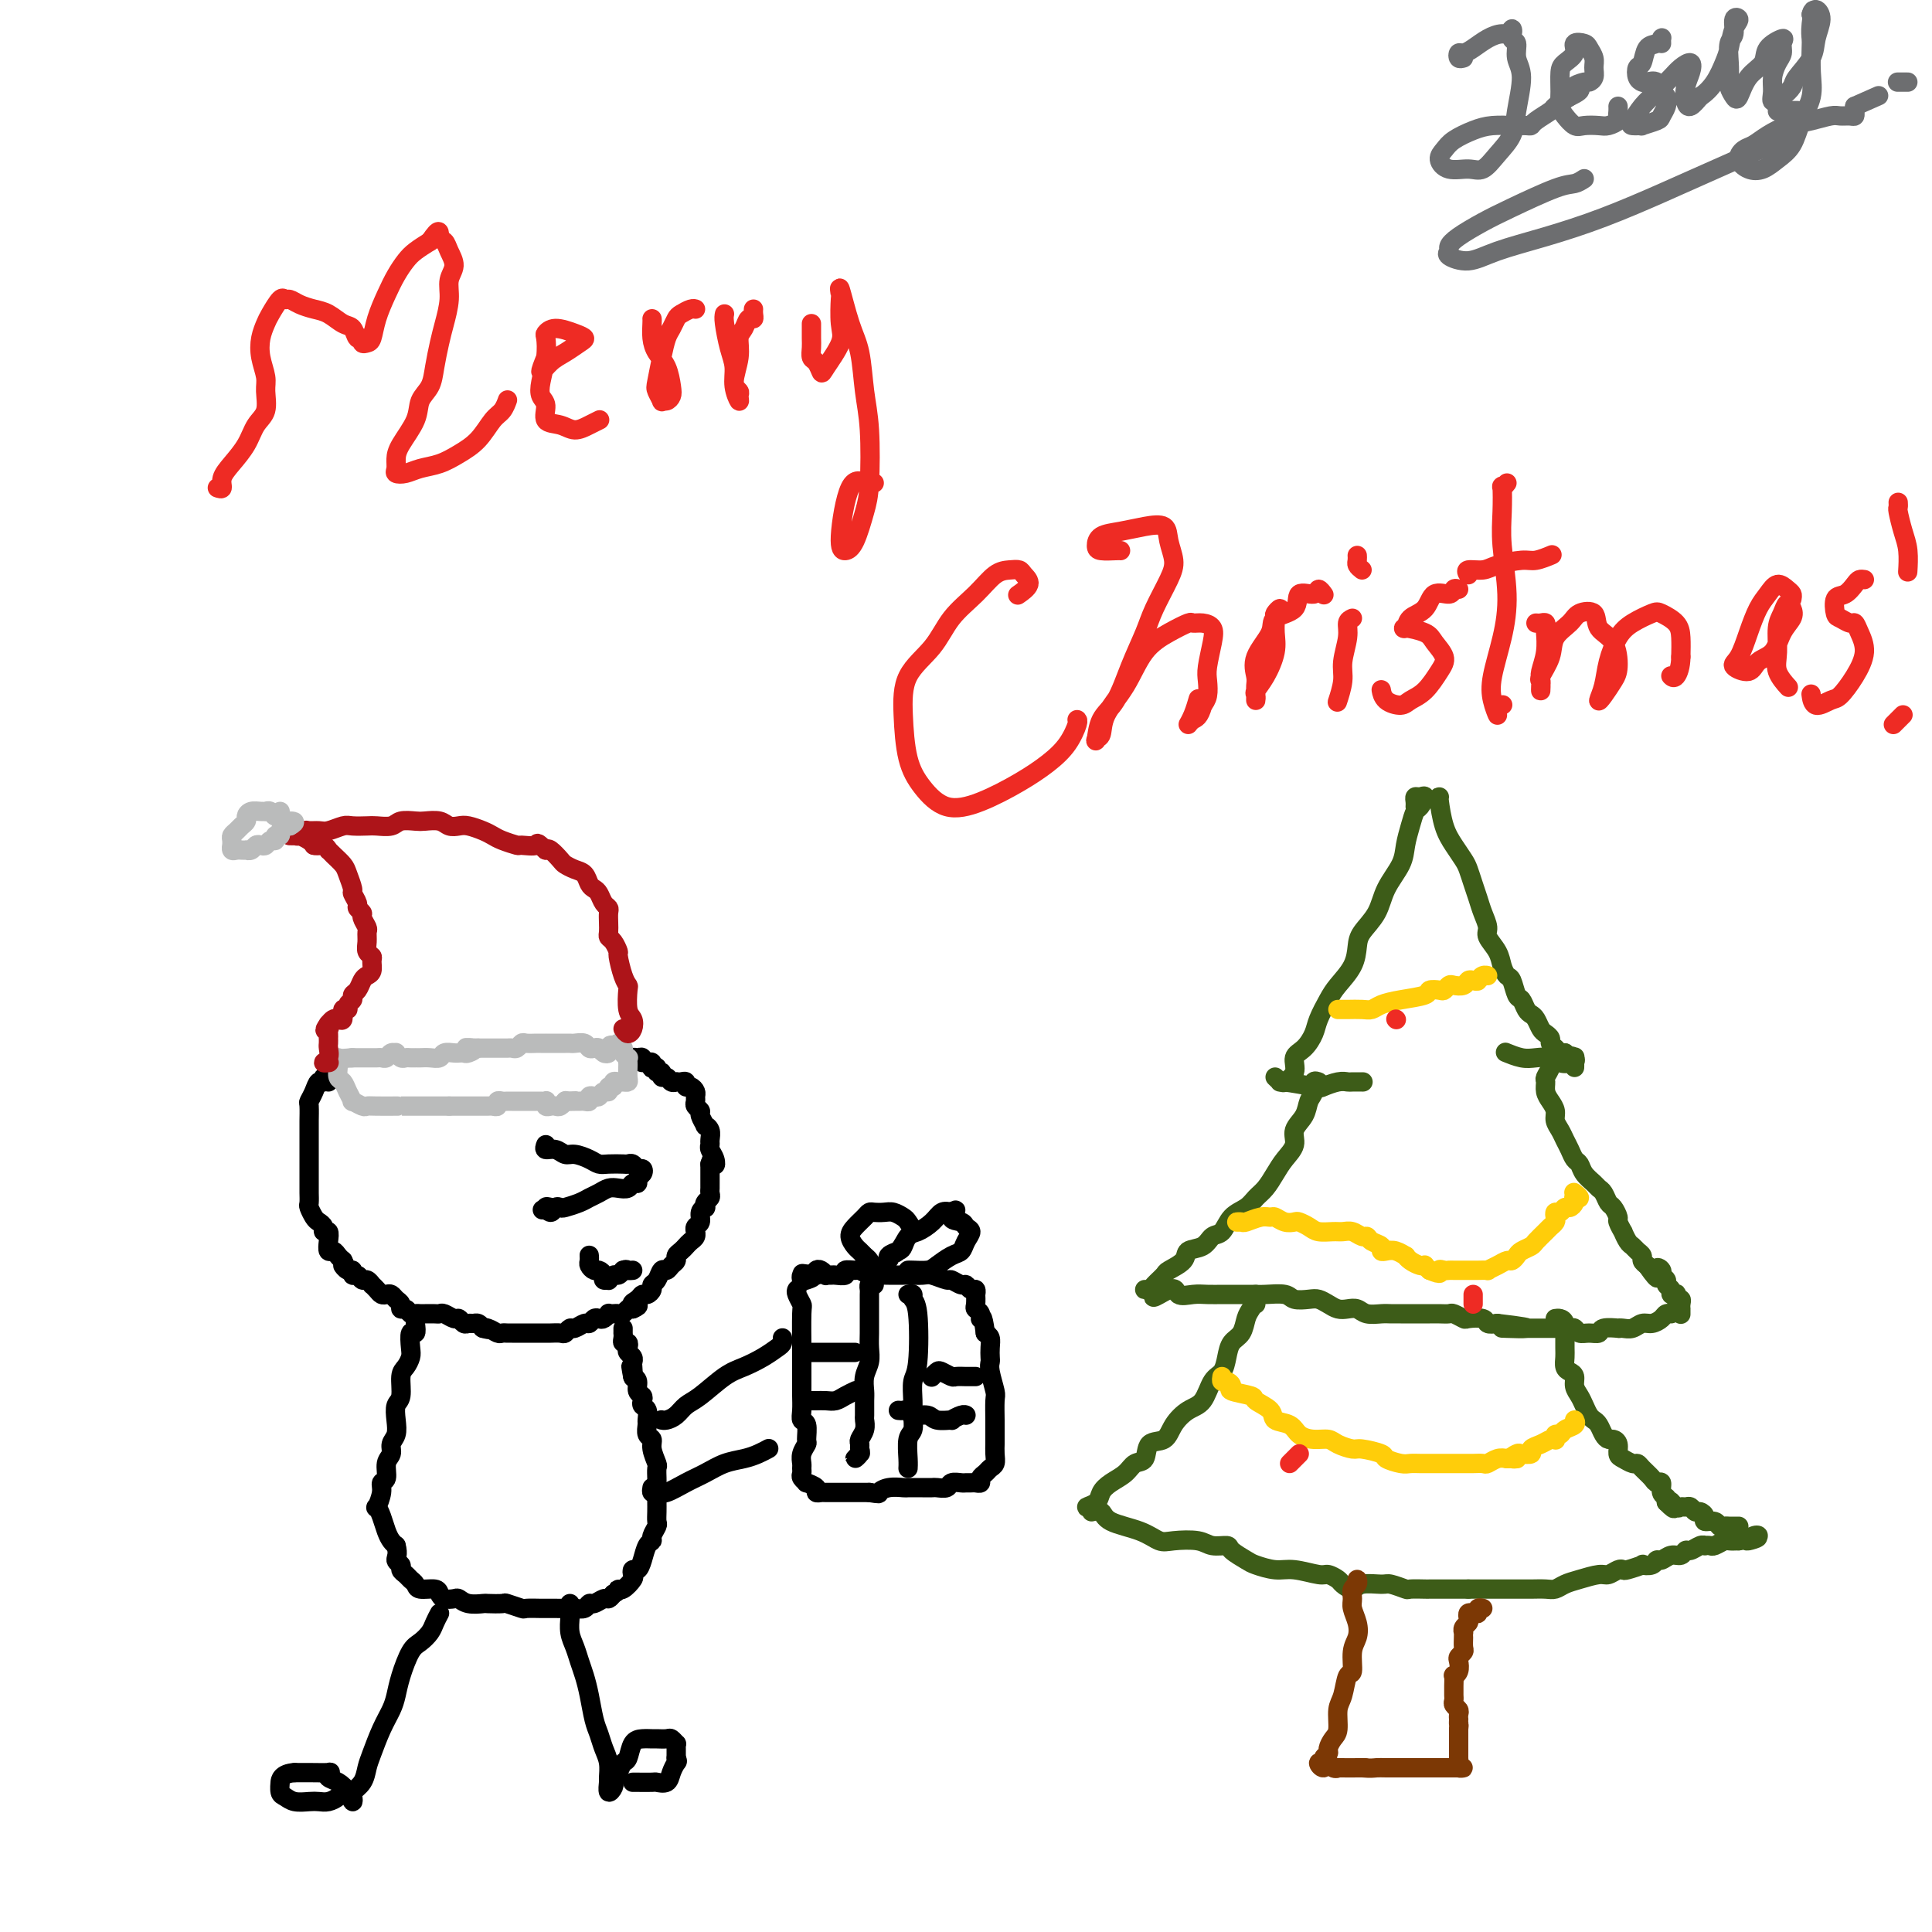 <svg viewBox='0 0 400 400' version='1.1' xmlns='http://www.w3.org/2000/svg' xmlns:xlink='http://www.w3.org/1999/xlink'><g fill='none' stroke='#000000' stroke-width='4' stroke-linecap='round' stroke-linejoin='round'><path d='M68,224c-0.032,-0.432 -0.064,-0.863 0,-1c0.064,-0.137 0.225,0.022 0,0c-0.225,-0.022 -0.835,-0.223 -1,0c-0.165,0.223 0.113,0.869 0,1c-0.113,0.131 -0.619,-0.255 -1,0c-0.381,0.255 -0.638,1.151 -1,2c-0.362,0.849 -0.829,1.650 -1,2c-0.171,0.350 -0.046,0.250 0,1c0.046,0.750 0.012,2.350 0,3c-0.012,0.650 -0.003,0.349 0,1c0.003,0.651 0.001,2.253 0,3c-0.001,0.747 -0.000,0.638 0,1c0.000,0.362 0.000,1.196 0,2c-0.000,0.804 -0.000,1.578 0,2c0.000,0.422 -0.000,0.493 0,1c0.000,0.507 0.000,1.449 0,2c-0.000,0.551 -0.001,0.710 0,1c0.001,0.290 0.003,0.711 0,1c-0.003,0.289 -0.012,0.445 0,1c0.012,0.555 0.046,1.510 0,2c-0.046,0.490 -0.171,0.514 0,1c0.171,0.486 0.638,1.435 1,2c0.362,0.565 0.619,0.745 1,1c0.381,0.255 0.886,0.584 1,1c0.114,0.416 -0.163,0.920 0,1c0.163,0.080 0.765,-0.263 1,0c0.235,0.263 0.105,1.131 0,2c-0.105,0.869 -0.183,1.738 0,2c0.183,0.262 0.626,-0.083 1,0c0.374,0.083 0.678,0.595 1,1c0.322,0.405 0.661,0.702 1,1'/><path d='M71,261c1.039,2.018 0.138,1.061 0,1c-0.138,-0.061 0.488,0.772 1,1c0.512,0.228 0.910,-0.150 1,0c0.090,0.150 -0.130,0.829 0,1c0.130,0.171 0.608,-0.165 1,0c0.392,0.165 0.696,0.832 1,1c0.304,0.168 0.606,-0.161 1,0c0.394,0.161 0.879,0.814 1,1c0.121,0.186 -0.122,-0.095 0,0c0.122,0.095 0.610,0.564 1,1c0.390,0.436 0.683,0.837 1,1c0.317,0.163 0.659,0.086 1,0c0.341,-0.086 0.683,-0.182 1,0c0.317,0.182 0.610,0.641 1,1c0.390,0.359 0.878,0.618 1,1c0.122,0.382 -0.122,0.887 0,1c0.122,0.113 0.609,-0.166 1,0c0.391,0.166 0.686,0.776 1,1c0.314,0.224 0.648,0.060 1,0c0.352,-0.060 0.723,-0.017 1,0c0.277,0.017 0.459,0.009 1,0c0.541,-0.009 1.440,-0.017 2,0c0.560,0.017 0.780,0.061 1,0c0.220,-0.061 0.440,-0.227 1,0c0.560,0.227 1.459,0.846 2,1c0.541,0.154 0.722,-0.156 1,0c0.278,0.156 0.652,0.776 1,1c0.348,0.224 0.671,0.050 1,0c0.329,-0.050 0.666,0.025 1,0c0.334,-0.025 0.667,-0.150 1,0c0.333,0.150 0.667,0.575 1,1'/><path d='M100,275c2.289,0.480 0.511,0.181 0,0c-0.511,-0.181 0.244,-0.245 1,0c0.756,0.245 1.512,0.798 2,1c0.488,0.202 0.708,0.054 1,0c0.292,-0.054 0.654,-0.015 1,0c0.346,0.015 0.674,0.004 1,0c0.326,-0.004 0.651,-0.001 1,0c0.349,0.001 0.724,0.000 1,0c0.276,-0.000 0.454,0.000 1,0c0.546,-0.000 1.459,-0.000 2,0c0.541,0.000 0.708,0.001 1,0c0.292,-0.001 0.708,-0.004 1,0c0.292,0.004 0.458,0.016 1,0c0.542,-0.016 1.458,-0.061 2,0c0.542,0.061 0.708,0.228 1,0c0.292,-0.228 0.708,-0.849 1,-1c0.292,-0.151 0.460,0.170 1,0c0.540,-0.170 1.454,-0.829 2,-1c0.546,-0.171 0.725,0.147 1,0c0.275,-0.147 0.647,-0.757 1,-1c0.353,-0.243 0.686,-0.118 1,0c0.314,0.118 0.609,0.227 1,0c0.391,-0.227 0.878,-0.792 1,-1c0.122,-0.208 -0.122,-0.059 0,0c0.122,0.059 0.610,0.030 1,0c0.390,-0.030 0.682,-0.060 1,0c0.318,0.060 0.663,0.208 1,0c0.337,-0.208 0.668,-0.774 1,-1c0.332,-0.226 0.666,-0.113 1,0'/><path d='M131,271c2.273,-0.956 0.455,-0.848 0,-1c-0.455,-0.152 0.452,-0.566 1,-1c0.548,-0.434 0.738,-0.889 1,-1c0.262,-0.111 0.595,0.120 1,0c0.405,-0.120 0.882,-0.592 1,-1c0.118,-0.408 -0.123,-0.753 0,-1c0.123,-0.247 0.611,-0.395 1,-1c0.389,-0.605 0.678,-1.668 1,-2c0.322,-0.332 0.678,0.066 1,0c0.322,-0.066 0.611,-0.595 1,-1c0.389,-0.405 0.877,-0.686 1,-1c0.123,-0.314 -0.121,-0.661 0,-1c0.121,-0.339 0.607,-0.669 1,-1c0.393,-0.331 0.694,-0.662 1,-1c0.306,-0.338 0.617,-0.682 1,-1c0.383,-0.318 0.839,-0.609 1,-1c0.161,-0.391 0.028,-0.882 0,-1c-0.028,-0.118 0.049,0.136 0,0c-0.049,-0.136 -0.223,-0.663 0,-1c0.223,-0.337 0.843,-0.486 1,-1c0.157,-0.514 -0.150,-1.395 0,-2c0.150,-0.605 0.758,-0.936 1,-1c0.242,-0.064 0.117,0.137 0,0c-0.117,-0.137 -0.228,-0.614 0,-1c0.228,-0.386 0.793,-0.681 1,-1c0.207,-0.319 0.055,-0.662 0,-1c-0.055,-0.338 -0.015,-0.671 0,-1c0.015,-0.329 0.004,-0.655 0,-1c-0.004,-0.345 -0.001,-0.708 0,-1c0.001,-0.292 0.000,-0.512 0,-1c-0.000,-0.488 -0.000,-1.244 0,-2'/><path d='M147,241c0.674,-2.289 0.860,-0.510 1,0c0.140,0.510 0.235,-0.248 0,-1c-0.235,-0.752 -0.799,-1.498 -1,-2c-0.201,-0.502 -0.039,-0.760 0,-1c0.039,-0.240 -0.046,-0.463 0,-1c0.046,-0.537 0.224,-1.387 0,-2c-0.224,-0.613 -0.848,-0.990 -1,-1c-0.152,-0.010 0.170,0.348 0,0c-0.170,-0.348 -0.830,-1.403 -1,-2c-0.170,-0.597 0.151,-0.737 0,-1c-0.151,-0.263 -0.775,-0.649 -1,-1c-0.225,-0.351 -0.050,-0.667 0,-1c0.050,-0.333 -0.024,-0.681 0,-1c0.024,-0.319 0.147,-0.607 0,-1c-0.147,-0.393 -0.565,-0.890 -1,-1c-0.435,-0.110 -0.887,0.167 -1,0c-0.113,-0.167 0.114,-0.777 0,-1c-0.114,-0.223 -0.570,-0.059 -1,0c-0.430,0.059 -0.836,0.012 -1,0c-0.164,-0.012 -0.086,0.012 0,0c0.086,-0.012 0.182,-0.060 0,0c-0.182,0.060 -0.641,0.227 -1,0c-0.359,-0.227 -0.617,-0.849 -1,-1c-0.383,-0.151 -0.891,0.170 -1,0c-0.109,-0.170 0.181,-0.829 0,-1c-0.181,-0.171 -0.832,0.147 -1,0c-0.168,-0.147 0.148,-0.758 0,-1c-0.148,-0.242 -0.761,-0.117 -1,0c-0.239,0.117 -0.103,0.224 0,0c0.103,-0.224 0.172,-0.778 0,-1c-0.172,-0.222 -0.586,-0.111 -1,0'/><path d='M134,220c-1.631,-0.712 -1.207,0.009 -1,0c0.207,-0.009 0.199,-0.748 0,-1c-0.199,-0.252 -0.589,-0.016 -1,0c-0.411,0.016 -0.841,-0.188 -1,0c-0.159,0.188 -0.045,0.768 0,1c0.045,0.232 0.023,0.116 0,0'/><path d='M113,237c-0.177,0.455 -0.353,0.909 0,1c0.353,0.091 1.236,-0.182 2,0c0.764,0.182 1.411,0.819 2,1c0.589,0.181 1.121,-0.095 2,0c0.879,0.095 2.105,0.562 3,1c0.895,0.438 1.458,0.848 2,1c0.542,0.152 1.062,0.045 2,0c0.938,-0.045 2.293,-0.027 3,0c0.707,0.027 0.765,0.063 1,0c0.235,-0.063 0.647,-0.224 1,0c0.353,0.224 0.645,0.835 1,1c0.355,0.165 0.771,-0.114 1,0c0.229,0.114 0.269,0.623 0,1c-0.269,0.377 -0.849,0.623 -1,1c-0.151,0.377 0.125,0.885 0,1c-0.125,0.115 -0.652,-0.162 -1,0c-0.348,0.162 -0.516,0.764 -1,1c-0.484,0.236 -1.283,0.104 -2,0c-0.717,-0.104 -1.351,-0.182 -2,0c-0.649,0.182 -1.311,0.623 -2,1c-0.689,0.377 -1.403,0.688 -2,1c-0.597,0.312 -1.077,0.624 -2,1c-0.923,0.376 -2.290,0.815 -3,1c-0.710,0.185 -0.762,0.116 -1,0c-0.238,-0.116 -0.662,-0.278 -1,0c-0.338,0.278 -0.591,0.998 -1,1c-0.409,0.002 -0.974,-0.714 -1,-1c-0.026,-0.286 0.487,-0.143 1,0'/><path d='M114,250c-3.000,0.833 -1.500,0.417 0,0'/></g>
<g fill='none' stroke='#BABBBB' stroke-width='4' stroke-linecap='round' stroke-linejoin='round'><path d='M70,219c-0.007,0.365 -0.013,0.730 0,1c0.013,0.270 0.046,0.444 0,1c-0.046,0.556 -0.172,1.493 0,2c0.172,0.507 0.641,0.585 1,1c0.359,0.415 0.607,1.169 1,2c0.393,0.831 0.932,1.739 1,2c0.068,0.261 -0.334,-0.126 0,0c0.334,0.126 1.405,0.766 2,1c0.595,0.234 0.713,0.063 1,0c0.287,-0.063 0.744,-0.017 2,0c1.256,0.017 3.311,0.005 4,0c0.689,-0.005 0.011,-0.001 0,0c-0.011,0.001 0.644,0.000 1,0c0.356,-0.000 0.414,-0.000 1,0c0.586,0.000 1.700,0.000 2,0c0.300,-0.000 -0.215,-0.000 0,0c0.215,0.000 1.161,0.000 2,0c0.839,-0.000 1.572,-0.000 2,0c0.428,0.000 0.551,0.000 1,0c0.449,-0.000 1.225,-0.000 2,0'/><path d='M93,229c2.964,-0.000 1.375,-0.000 1,0c-0.375,0.000 0.464,0.000 1,0c0.536,-0.000 0.770,-0.000 1,0c0.230,0.000 0.457,0.000 1,0c0.543,-0.000 1.402,-0.000 2,0c0.598,0.000 0.935,0.001 1,0c0.065,-0.001 -0.141,-0.004 0,0c0.141,0.004 0.629,0.015 1,0c0.371,-0.015 0.624,-0.057 1,0c0.376,0.057 0.874,0.211 1,0c0.126,-0.211 -0.121,-0.789 0,-1c0.121,-0.211 0.611,-0.057 1,0c0.389,0.057 0.678,0.015 1,0c0.322,-0.015 0.678,-0.004 1,0c0.322,0.004 0.611,0.001 1,0c0.389,-0.001 0.878,-0.000 1,0c0.122,0.000 -0.122,0.000 0,0c0.122,-0.000 0.611,0.000 1,0c0.389,-0.000 0.679,-0.001 1,0c0.321,0.001 0.674,0.004 1,0c0.326,-0.004 0.626,-0.015 1,0c0.374,0.015 0.821,0.056 1,0c0.179,-0.056 0.089,-0.210 0,0c-0.089,0.210 -0.178,0.785 0,1c0.178,0.215 0.622,0.072 1,0c0.378,-0.072 0.689,-0.071 1,0c0.311,0.071 0.622,0.211 1,0c0.378,-0.211 0.822,-0.775 1,-1c0.178,-0.225 0.089,-0.113 0,0'/><path d='M117,228c3.892,-0.154 1.621,-0.040 1,0c-0.621,0.040 0.407,0.007 1,0c0.593,-0.007 0.750,0.012 1,0c0.250,-0.012 0.592,-0.055 1,0c0.408,0.055 0.883,0.207 1,0c0.117,-0.207 -0.122,-0.772 0,-1c0.122,-0.228 0.606,-0.118 1,0c0.394,0.118 0.698,0.243 1,0c0.302,-0.243 0.602,-0.853 1,-1c0.398,-0.147 0.894,0.171 1,0c0.106,-0.171 -0.179,-0.831 0,-1c0.179,-0.169 0.822,0.151 1,0c0.178,-0.151 -0.110,-0.775 0,-1c0.110,-0.225 0.618,-0.053 1,0c0.382,0.053 0.638,-0.013 1,0c0.362,0.013 0.829,0.105 1,0c0.171,-0.105 0.047,-0.406 0,-1c-0.047,-0.594 -0.017,-1.482 0,-2c0.017,-0.518 0.020,-0.665 0,-1c-0.020,-0.335 -0.062,-0.859 0,-1c0.062,-0.141 0.228,0.101 0,0c-0.228,-0.101 -0.848,-0.547 -1,-1c-0.152,-0.453 0.166,-0.915 0,-1c-0.166,-0.085 -0.814,0.208 -1,0c-0.186,-0.208 0.090,-0.917 0,-1c-0.090,-0.083 -0.545,0.458 -1,1'/><path d='M127,217c-0.394,-1.139 -0.879,-0.488 -1,0c-0.121,0.488 0.122,0.811 0,1c-0.122,0.189 -0.609,0.243 -1,0c-0.391,-0.243 -0.686,-0.783 -1,-1c-0.314,-0.217 -0.647,-0.111 -1,0c-0.353,0.111 -0.725,0.226 -1,0c-0.275,-0.226 -0.454,-0.793 -1,-1c-0.546,-0.207 -1.459,-0.056 -2,0c-0.541,0.056 -0.709,0.015 -1,0c-0.291,-0.015 -0.704,-0.004 -1,0c-0.296,0.004 -0.475,0.001 -1,0c-0.525,-0.001 -1.397,-0.000 -2,0c-0.603,0.000 -0.939,0.000 -1,0c-0.061,-0.000 0.152,-0.001 0,0c-0.152,0.001 -0.671,0.004 -1,0c-0.329,-0.004 -0.469,-0.015 -1,0c-0.531,0.015 -1.452,0.057 -2,0c-0.548,-0.057 -0.724,-0.211 -1,0c-0.276,0.211 -0.651,0.789 -1,1c-0.349,0.211 -0.671,0.057 -1,0c-0.329,-0.057 -0.665,-0.015 -1,0c-0.335,0.015 -0.668,0.004 -1,0c-0.332,-0.004 -0.663,-0.001 -1,0c-0.337,0.001 -0.682,0.000 -1,0c-0.318,-0.000 -0.611,-0.000 -1,0c-0.389,0.000 -0.874,0.000 -1,0c-0.126,-0.000 0.107,-0.000 0,0c-0.107,0.000 -0.553,0.000 -1,0'/><path d='M99,217c-4.509,-0.061 -1.782,-0.212 -1,0c0.782,0.212 -0.381,0.789 -1,1c-0.619,0.211 -0.695,0.055 -1,0c-0.305,-0.055 -0.840,-0.011 -1,0c-0.160,0.011 0.057,-0.011 0,0c-0.057,0.011 -0.386,0.056 -1,0c-0.614,-0.056 -1.513,-0.211 -2,0c-0.487,0.211 -0.560,0.789 -1,1c-0.440,0.211 -1.245,0.057 -2,0c-0.755,-0.057 -1.459,-0.015 -2,0c-0.541,0.015 -0.918,0.005 -1,0c-0.082,-0.005 0.132,-0.005 0,0c-0.132,0.005 -0.609,0.016 -1,0c-0.391,-0.016 -0.696,-0.058 -1,0c-0.304,0.058 -0.606,0.215 -1,0c-0.394,-0.215 -0.879,-0.804 -1,-1c-0.121,-0.196 0.123,0.000 0,0c-0.123,-0.000 -0.611,-0.196 -1,0c-0.389,0.196 -0.678,0.785 -1,1c-0.322,0.215 -0.678,0.058 -1,0c-0.322,-0.058 -0.610,-0.015 -1,0c-0.390,0.015 -0.883,0.004 -1,0c-0.117,-0.004 0.140,-0.001 0,0c-0.140,0.001 -0.678,0.000 -1,0c-0.322,-0.000 -0.426,-0.000 -1,0c-0.574,0.000 -1.616,0.000 -2,0c-0.384,-0.000 -0.110,-0.000 0,0c0.110,0.000 0.055,0.000 0,0'/><path d='M73,219c-4.333,0.333 -2.167,0.167 0,0'/></g>
<g fill='none' stroke='#AD1419' stroke-width='4' stroke-linecap='round' stroke-linejoin='round'><path d='M129,213c0.317,0.483 0.635,0.966 1,1c0.365,0.034 0.778,-0.382 1,-1c0.222,-0.618 0.253,-1.437 0,-2c-0.253,-0.563 -0.790,-0.869 -1,-2c-0.210,-1.131 -0.094,-3.086 0,-4c0.094,-0.914 0.166,-0.788 0,-1c-0.166,-0.212 -0.570,-0.764 -1,-2c-0.430,-1.236 -0.886,-3.157 -1,-4c-0.114,-0.843 0.113,-0.610 0,-1c-0.113,-0.390 -0.566,-1.404 -1,-2c-0.434,-0.596 -0.847,-0.776 -1,-1c-0.153,-0.224 -0.044,-0.493 0,-1c0.044,-0.507 0.023,-1.253 0,-2c-0.023,-0.747 -0.048,-1.496 0,-2c0.048,-0.504 0.167,-0.764 0,-1c-0.167,-0.236 -0.621,-0.448 -1,-1c-0.379,-0.552 -0.681,-1.443 -1,-2c-0.319,-0.557 -0.653,-0.779 -1,-1c-0.347,-0.221 -0.708,-0.439 -1,-1c-0.292,-0.561 -0.516,-1.464 -1,-2c-0.484,-0.536 -1.229,-0.704 -2,-1c-0.771,-0.296 -1.567,-0.718 -2,-1c-0.433,-0.282 -0.501,-0.422 -1,-1c-0.499,-0.578 -1.428,-1.594 -2,-2c-0.572,-0.406 -0.786,-0.203 -1,0'/><path d='M113,176c-2.287,-2.079 -1.505,-1.278 -2,-1c-0.495,0.278 -2.267,0.033 -3,0c-0.733,-0.033 -0.427,0.145 -1,0c-0.573,-0.145 -2.026,-0.614 -3,-1c-0.974,-0.386 -1.468,-0.691 -2,-1c-0.532,-0.309 -1.100,-0.622 -2,-1c-0.900,-0.378 -2.132,-0.819 -3,-1c-0.868,-0.181 -1.372,-0.101 -2,0c-0.628,0.101 -1.380,0.222 -2,0c-0.620,-0.222 -1.110,-0.788 -2,-1c-0.890,-0.212 -2.182,-0.071 -3,0c-0.818,0.071 -1.163,0.071 -2,0c-0.837,-0.071 -2.168,-0.215 -3,0c-0.832,0.215 -1.166,0.789 -2,1c-0.834,0.211 -2.166,0.060 -3,0c-0.834,-0.060 -1.168,-0.030 -2,0c-0.832,0.030 -2.163,0.061 -3,0c-0.837,-0.061 -1.180,-0.213 -2,0c-0.820,0.213 -2.118,0.793 -3,1c-0.882,0.207 -1.349,0.041 -2,0c-0.651,-0.041 -1.485,0.041 -2,0c-0.515,-0.041 -0.712,-0.207 -1,0c-0.288,0.207 -0.666,0.788 -1,1c-0.334,0.212 -0.622,0.057 -1,0c-0.378,-0.057 -0.845,-0.016 -1,0c-0.155,0.016 0.004,0.007 0,0c-0.004,-0.007 -0.170,-0.013 0,0c0.170,0.013 0.674,0.045 1,0c0.326,-0.045 0.472,-0.166 1,0c0.528,0.166 1.436,0.619 2,1c0.564,0.381 0.782,0.691 1,1'/><path d='M65,175c1.009,0.246 1.531,-0.138 2,0c0.469,0.138 0.885,0.798 1,1c0.115,0.202 -0.070,-0.054 0,0c0.070,0.054 0.396,0.419 1,1c0.604,0.581 1.486,1.378 2,2c0.514,0.622 0.658,1.070 1,2c0.342,0.930 0.880,2.344 1,3c0.120,0.656 -0.179,0.556 0,1c0.179,0.444 0.836,1.432 1,2c0.164,0.568 -0.166,0.715 0,1c0.166,0.285 0.829,0.709 1,1c0.171,0.291 -0.151,0.449 0,1c0.151,0.551 0.776,1.496 1,2c0.224,0.504 0.046,0.568 0,1c-0.046,0.432 0.041,1.233 0,2c-0.041,0.767 -0.210,1.501 0,2c0.210,0.499 0.799,0.763 1,1c0.201,0.237 0.013,0.449 0,1c-0.013,0.551 0.150,1.443 0,2c-0.150,0.557 -0.614,0.779 -1,1c-0.386,0.221 -0.696,0.440 -1,1c-0.304,0.560 -0.602,1.461 -1,2c-0.398,0.539 -0.895,0.717 -1,1c-0.105,0.283 0.183,0.672 0,1c-0.183,0.328 -0.837,0.596 -1,1c-0.163,0.404 0.163,0.945 0,1c-0.163,0.055 -0.817,-0.375 -1,0c-0.183,0.375 0.106,1.554 0,2c-0.106,0.446 -0.605,0.159 -1,0c-0.395,-0.159 -0.684,-0.188 -1,0c-0.316,0.188 -0.658,0.594 -1,1'/><path d='M68,212c-1.392,1.940 -0.373,1.289 0,1c0.373,-0.289 0.100,-0.218 0,0c-0.100,0.218 -0.027,0.582 0,1c0.027,0.418 0.009,0.889 0,1c-0.009,0.111 -0.007,-0.138 0,0c0.007,0.138 0.020,0.664 0,1c-0.020,0.336 -0.072,0.482 0,1c0.072,0.518 0.267,1.407 0,2c-0.267,0.593 -0.995,0.890 -1,1c-0.005,0.110 0.713,0.031 1,0c0.287,-0.031 0.144,-0.016 0,0'/></g>
<g fill='none' stroke='#BABBBB' stroke-width='4' stroke-linecap='round' stroke-linejoin='round'><path d='M58,168c-0.341,0.536 -0.682,1.072 -1,1c-0.318,-0.072 -0.614,-0.752 -1,-1c-0.386,-0.248 -0.864,-0.063 -1,0c-0.136,0.063 0.069,0.006 0,0c-0.069,-0.006 -0.414,0.040 -1,0c-0.586,-0.040 -1.414,-0.165 -2,0c-0.586,0.165 -0.931,0.622 -1,1c-0.069,0.378 0.139,0.678 0,1c-0.139,0.322 -0.626,0.665 -1,1c-0.374,0.335 -0.636,0.663 -1,1c-0.364,0.337 -0.830,0.682 -1,1c-0.170,0.318 -0.042,0.607 0,1c0.042,0.393 -0.000,0.890 0,1c0.000,0.110 0.042,-0.167 0,0c-0.042,0.167 -0.170,0.776 0,1c0.170,0.224 0.637,0.061 1,0c0.363,-0.061 0.622,-0.020 1,0c0.378,0.020 0.875,0.019 1,0c0.125,-0.019 -0.121,-0.057 0,0c0.121,0.057 0.609,0.207 1,0c0.391,-0.207 0.683,-0.772 1,-1c0.317,-0.228 0.658,-0.118 1,0c0.342,0.118 0.684,0.242 1,0c0.316,-0.242 0.605,-0.852 1,-1c0.395,-0.148 0.894,0.167 1,0c0.106,-0.167 -0.183,-0.815 0,-1c0.183,-0.185 0.836,0.094 1,0c0.164,-0.094 -0.162,-0.561 0,-1c0.162,-0.439 0.813,-0.849 1,-1c0.187,-0.151 -0.089,-0.043 0,0c0.089,0.043 0.545,0.022 1,0'/><path d='M60,171c1.867,-1.000 0.533,-1.000 0,-1c-0.533,0.000 -0.267,0.000 0,0'/></g>
<g fill='none' stroke='#000000' stroke-width='4' stroke-linecap='round' stroke-linejoin='round'><path d='M122,260c-0.007,-0.091 -0.013,-0.183 0,0c0.013,0.183 0.046,0.640 0,1c-0.046,0.360 -0.171,0.622 0,1c0.171,0.378 0.638,0.872 1,1c0.362,0.128 0.618,-0.108 1,0c0.382,0.108 0.890,0.561 1,1c0.110,0.439 -0.178,0.865 0,1c0.178,0.135 0.821,-0.019 1,0c0.179,0.019 -0.107,0.211 0,0c0.107,-0.211 0.606,-0.826 1,-1c0.394,-0.174 0.684,0.093 1,0c0.316,-0.093 0.658,-0.547 1,-1'/><path d='M129,263c0.786,-0.310 0.750,-0.083 1,0c0.250,0.083 0.786,0.024 1,0c0.214,-0.024 0.107,-0.012 0,0'/><path d='M86,274c0.112,0.924 0.223,1.848 0,2c-0.223,0.152 -0.782,-0.467 -1,0c-0.218,0.467 -0.096,2.020 0,3c0.096,0.980 0.166,1.388 0,2c-0.166,0.612 -0.566,1.426 -1,2c-0.434,0.574 -0.900,0.906 -1,2c-0.100,1.094 0.165,2.950 0,4c-0.165,1.050 -0.761,1.293 -1,2c-0.239,0.707 -0.121,1.879 0,3c0.121,1.121 0.244,2.192 0,3c-0.244,0.808 -0.854,1.354 -1,2c-0.146,0.646 0.172,1.393 0,2c-0.172,0.607 -0.834,1.074 -1,2c-0.166,0.926 0.165,2.310 0,3c-0.165,0.690 -0.826,0.687 -1,1c-0.174,0.313 0.138,0.941 0,2c-0.138,1.059 -0.728,2.550 -1,3c-0.272,0.450 -0.228,-0.139 0,0c0.228,0.139 0.638,1.006 1,2c0.362,0.994 0.674,2.114 1,3c0.326,0.886 0.664,1.539 1,2c0.336,0.461 0.668,0.731 1,1'/><path d='M82,320c0.555,1.869 -0.059,2.542 0,3c0.059,0.458 0.790,0.700 1,1c0.210,0.300 -0.100,0.659 0,1c0.100,0.341 0.612,0.665 1,1c0.388,0.335 0.654,0.681 1,1c0.346,0.319 0.774,0.611 1,1c0.226,0.389 0.249,0.875 1,1c0.751,0.125 2.228,-0.111 3,0c0.772,0.111 0.838,0.569 1,1c0.162,0.431 0.419,0.833 1,1c0.581,0.167 1.487,0.097 2,0c0.513,-0.097 0.632,-0.222 1,0c0.368,0.222 0.985,0.791 2,1c1.015,0.209 2.427,0.060 3,0c0.573,-0.060 0.309,-0.030 1,0c0.691,0.030 2.339,0.061 3,0c0.661,-0.061 0.334,-0.212 1,0c0.666,0.212 2.325,0.789 3,1c0.675,0.211 0.365,0.057 1,0c0.635,-0.057 2.215,-0.015 3,0c0.785,0.015 0.776,0.004 1,0c0.224,-0.004 0.679,0.000 1,0c0.321,-0.000 0.506,-0.004 1,0c0.494,0.004 1.297,0.016 2,0c0.703,-0.016 1.305,-0.061 2,0c0.695,0.061 1.481,0.227 2,0c0.519,-0.227 0.769,-0.848 1,-1c0.231,-0.152 0.443,0.165 1,0c0.557,-0.165 1.458,-0.814 2,-1c0.542,-0.186 0.726,0.090 1,0c0.274,-0.090 0.637,-0.545 1,-1'/><path d='M127,330c1.436,-0.720 1.025,-1.020 1,-1c-0.025,0.020 0.336,0.360 1,0c0.664,-0.360 1.631,-1.422 2,-2c0.369,-0.578 0.140,-0.673 0,-1c-0.140,-0.327 -0.191,-0.886 0,-1c0.191,-0.114 0.625,0.216 1,0c0.375,-0.216 0.693,-0.979 1,-2c0.307,-1.021 0.604,-2.300 1,-3c0.396,-0.700 0.891,-0.820 1,-1c0.109,-0.180 -0.167,-0.418 0,-1c0.167,-0.582 0.777,-1.506 1,-2c0.223,-0.494 0.060,-0.556 0,-1c-0.060,-0.444 -0.016,-1.270 0,-2c0.016,-0.730 0.004,-1.366 0,-2c-0.004,-0.634 0.000,-1.267 0,-2c-0.000,-0.733 -0.004,-1.565 0,-2c0.004,-0.435 0.016,-0.474 0,-1c-0.016,-0.526 -0.061,-1.540 0,-2c0.061,-0.460 0.227,-0.365 0,-1c-0.227,-0.635 -0.846,-2.000 -1,-3c-0.154,-1.000 0.156,-1.634 0,-2c-0.156,-0.366 -0.777,-0.465 -1,-1c-0.223,-0.535 -0.046,-1.505 0,-2c0.046,-0.495 -0.039,-0.514 0,-1c0.039,-0.486 0.203,-1.439 0,-2c-0.203,-0.561 -0.772,-0.731 -1,-1c-0.228,-0.269 -0.116,-0.635 0,-1c0.116,-0.365 0.237,-0.727 0,-1c-0.237,-0.273 -0.833,-0.458 -1,-1c-0.167,-0.542 0.095,-1.441 0,-2c-0.095,-0.559 -0.548,-0.780 -1,-1'/><path d='M131,285c-0.775,-4.687 -0.211,-0.905 0,0c0.211,0.905 0.070,-1.067 0,-2c-0.070,-0.933 -0.070,-0.828 0,-1c0.070,-0.172 0.211,-0.620 0,-1c-0.211,-0.380 -0.775,-0.693 -1,-1c-0.225,-0.307 -0.113,-0.608 0,-1c0.113,-0.392 0.226,-0.875 0,-1c-0.226,-0.125 -0.793,0.106 -1,0c-0.207,-0.106 -0.056,-0.551 0,-1c0.056,-0.449 0.015,-0.904 0,-1c-0.015,-0.096 -0.004,0.166 0,0c0.004,-0.166 0.001,-0.762 0,-1c-0.001,-0.238 -0.001,-0.119 0,0'/><path d='M137,294c-0.065,-0.016 -0.129,-0.033 0,0c0.129,0.033 0.453,0.114 1,0c0.547,-0.114 1.317,-0.425 2,-1c0.683,-0.575 1.277,-1.414 2,-2c0.723,-0.586 1.573,-0.920 3,-2c1.427,-1.080 3.430,-2.905 5,-4c1.570,-1.095 2.708,-1.460 4,-2c1.292,-0.540 2.739,-1.255 4,-2c1.261,-0.745 2.338,-1.520 3,-2c0.662,-0.480 0.909,-0.665 1,-1c0.091,-0.335 0.024,-0.821 0,-1c-0.024,-0.179 -0.007,-0.051 0,0c0.007,0.051 0.003,0.026 0,0'/><path d='M135,308c-0.078,0.436 -0.156,0.871 0,1c0.156,0.129 0.547,-0.049 1,0c0.453,0.049 0.967,0.325 2,0c1.033,-0.325 2.584,-1.253 4,-2c1.416,-0.747 2.699,-1.314 4,-2c1.301,-0.686 2.622,-1.490 4,-2c1.378,-0.510 2.813,-0.724 4,-1c1.187,-0.276 2.127,-0.613 3,-1c0.873,-0.387 1.678,-0.825 2,-1c0.322,-0.175 0.161,-0.088 0,0'/><path d='M165,267c-0.113,0.203 -0.226,0.406 0,1c0.226,0.594 0.793,1.579 1,2c0.207,0.421 0.056,0.277 0,2c-0.056,1.723 -0.015,5.314 0,7c0.015,1.686 0.004,1.466 0,2c-0.004,0.534 -0.002,1.821 0,3c0.002,1.179 0.004,2.250 0,3c-0.004,0.750 -0.016,1.178 0,2c0.016,0.822 0.058,2.037 0,3c-0.058,0.963 -0.215,1.675 0,2c0.215,0.325 0.804,0.262 1,1c0.196,0.738 -0.000,2.278 0,3c0.000,0.722 0.196,0.627 0,1c-0.196,0.373 -0.786,1.213 -1,2c-0.214,0.787 -0.053,1.521 0,2c0.053,0.479 -0.002,0.702 0,1c0.002,0.298 0.061,0.671 0,1c-0.061,0.329 -0.242,0.614 0,1c0.242,0.386 0.905,0.874 1,1c0.095,0.126 -0.380,-0.110 0,0c0.380,0.110 1.616,0.565 2,1c0.384,0.435 -0.083,0.849 0,1c0.083,0.151 0.716,0.041 1,0c0.284,-0.041 0.221,-0.011 1,0c0.779,0.011 2.402,0.003 3,0c0.598,-0.003 0.171,-0.001 1,0c0.829,0.001 2.915,0.000 5,0'/><path d='M180,309c2.390,0.370 1.865,0.295 2,0c0.135,-0.295 0.929,-0.811 2,-1c1.071,-0.189 2.418,-0.051 3,0c0.582,0.051 0.398,0.015 1,0c0.602,-0.015 1.992,-0.008 3,0c1.008,0.008 1.636,0.016 2,0c0.364,-0.016 0.465,-0.057 1,0c0.535,0.057 1.505,0.211 2,0c0.495,-0.211 0.513,-0.789 1,-1c0.487,-0.211 1.441,-0.056 2,0c0.559,0.056 0.723,0.012 1,0c0.277,-0.012 0.666,0.008 1,0c0.334,-0.008 0.614,-0.044 1,0c0.386,0.044 0.878,0.167 1,0c0.122,-0.167 -0.125,-0.625 0,-1c0.125,-0.375 0.622,-0.668 1,-1c0.378,-0.332 0.637,-0.704 1,-1c0.363,-0.296 0.829,-0.517 1,-1c0.171,-0.483 0.046,-1.229 0,-2c-0.046,-0.771 -0.013,-1.565 0,-2c0.013,-0.435 0.004,-0.509 0,-1c-0.004,-0.491 -0.005,-1.399 0,-2c0.005,-0.601 0.015,-0.896 0,-2c-0.015,-1.104 -0.057,-3.016 0,-4c0.057,-0.984 0.211,-1.040 0,-2c-0.211,-0.960 -0.788,-2.824 -1,-4c-0.212,-1.176 -0.060,-1.663 0,-2c0.060,-0.337 0.026,-0.523 0,-1c-0.026,-0.477 -0.046,-1.244 0,-2c0.046,-0.756 0.156,-1.502 0,-2c-0.156,-0.498 -0.578,-0.749 -1,-1'/><path d='M204,276c-0.552,-4.501 -0.933,-3.252 -1,-3c-0.067,0.252 0.178,-0.492 0,-1c-0.178,-0.508 -0.779,-0.781 -1,-1c-0.221,-0.219 -0.062,-0.383 0,-1c0.062,-0.617 0.027,-1.686 0,-2c-0.027,-0.314 -0.048,0.127 0,0c0.048,-0.127 0.163,-0.823 0,-1c-0.163,-0.177 -0.605,0.164 -1,0c-0.395,-0.164 -0.743,-0.832 -1,-1c-0.257,-0.168 -0.424,0.165 -1,0c-0.576,-0.165 -1.563,-0.829 -2,-1c-0.437,-0.171 -0.325,0.150 -1,0c-0.675,-0.150 -2.137,-0.772 -3,-1c-0.863,-0.228 -1.128,-0.061 -2,0c-0.872,0.061 -2.351,0.017 -3,0c-0.649,-0.017 -0.468,-0.009 -1,0c-0.532,0.009 -1.776,0.017 -3,0c-1.224,-0.017 -2.427,-0.058 -3,0c-0.573,0.058 -0.516,0.215 -1,0c-0.484,-0.215 -1.510,-0.804 -2,-1c-0.490,-0.196 -0.446,0.000 -1,0c-0.554,-0.000 -1.708,-0.196 -2,0c-0.292,0.196 0.276,0.786 0,1c-0.276,0.214 -1.397,0.054 -2,0c-0.603,-0.054 -0.687,-0.001 -1,0c-0.313,0.001 -0.855,-0.049 -1,0c-0.145,0.049 0.105,0.199 0,0c-0.105,-0.199 -0.567,-0.746 -1,-1c-0.433,-0.254 -0.838,-0.215 -1,0c-0.162,0.215 -0.081,0.608 0,1'/><path d='M169,264c-5.286,-0.520 -2.002,-0.322 -1,0c1.002,0.322 -0.279,0.766 -1,1c-0.721,0.234 -0.883,0.259 -1,0c-0.117,-0.259 -0.189,-0.801 0,-1c0.189,-0.199 0.638,-0.053 1,0c0.362,0.053 0.636,0.014 1,0c0.364,-0.014 0.818,-0.004 1,0c0.182,0.004 0.091,0.002 0,0'/><path d='M181,266c-0.423,-0.098 -0.845,-0.195 -1,0c-0.155,0.195 -0.041,0.683 0,1c0.041,0.317 0.011,0.465 0,1c-0.011,0.535 -0.003,1.459 0,2c0.003,0.541 0.001,0.700 0,1c-0.001,0.300 0.001,0.741 0,1c-0.001,0.259 -0.004,0.337 0,1c0.004,0.663 0.015,1.911 0,3c-0.015,1.089 -0.057,2.020 0,3c0.057,0.980 0.211,2.011 0,3c-0.211,0.989 -0.789,1.938 -1,3c-0.211,1.062 -0.056,2.238 0,3c0.056,0.762 0.011,1.111 0,2c-0.011,0.889 0.011,2.318 0,3c-0.011,0.682 -0.056,0.617 0,1c0.056,0.383 0.212,1.216 0,2c-0.212,0.784 -0.794,1.521 -1,2c-0.206,0.479 -0.038,0.699 0,1c0.038,0.301 -0.056,0.683 0,1c0.056,0.317 0.262,0.570 0,1c-0.262,0.430 -0.994,1.039 -1,1c-0.006,-0.039 0.712,-0.725 1,-1c0.288,-0.275 0.144,-0.137 0,0'/><path d='M188,268c0.451,-0.097 0.902,-0.194 1,0c0.098,0.194 -0.156,0.678 0,1c0.156,0.322 0.721,0.484 1,3c0.279,2.516 0.272,7.388 0,10c-0.272,2.612 -0.809,2.963 -1,4c-0.191,1.037 -0.037,2.760 0,4c0.037,1.240 -0.043,1.996 0,3c0.043,1.004 0.208,2.255 0,3c-0.208,0.745 -0.788,0.983 -1,2c-0.212,1.017 -0.057,2.812 0,4c0.057,1.188 0.016,1.768 0,2c-0.016,0.232 -0.008,0.116 0,0'/><path d='M193,285c-0.098,0.105 -0.196,0.210 0,0c0.196,-0.210 0.686,-0.736 1,-1c0.314,-0.264 0.451,-0.267 1,0c0.549,0.267 1.510,0.804 2,1c0.490,0.196 0.510,0.053 1,0c0.490,-0.053 1.451,-0.014 2,0c0.549,0.014 0.686,0.004 1,0c0.314,-0.004 0.804,-0.001 1,0c0.196,0.001 0.098,0.001 0,0'/><path d='M186,292c0.318,0.033 0.636,0.065 1,0c0.364,-0.065 0.775,-0.228 1,0c0.225,0.228 0.265,0.847 1,1c0.735,0.153 2.165,-0.159 3,0c0.835,0.159 1.075,0.789 2,1c0.925,0.211 2.535,0.004 3,0c0.465,-0.004 -0.216,0.195 0,0c0.216,-0.195 1.327,-0.783 2,-1c0.673,-0.217 0.906,-0.062 1,0c0.094,0.062 0.047,0.031 0,0'/><path d='M169,280c-0.516,0.000 -1.031,0.000 -1,0c0.031,0.000 0.610,0.000 1,0c0.390,0.000 0.592,-0.000 1,0c0.408,0.000 1.024,0.000 2,0c0.976,-0.000 2.313,0.000 3,0c0.687,0.000 0.723,0.000 1,0c0.277,0.000 0.793,0.000 1,0c0.207,0.000 0.103,0.000 0,0'/><path d='M167,290c0.357,-0.002 0.714,-0.003 1,0c0.286,0.003 0.501,0.011 1,0c0.499,-0.011 1.283,-0.042 2,0c0.717,0.042 1.367,0.156 2,0c0.633,-0.156 1.247,-0.580 2,-1c0.753,-0.420 1.644,-0.834 2,-1c0.356,-0.166 0.178,-0.083 0,0'/><path d='M181,263c0.112,-0.024 0.223,-0.048 0,0c-0.223,0.048 -0.781,0.167 -1,0c-0.219,-0.167 -0.100,-0.621 0,-1c0.100,-0.379 0.180,-0.682 0,-1c-0.180,-0.318 -0.621,-0.651 -1,-1c-0.379,-0.349 -0.697,-0.713 -1,-1c-0.303,-0.287 -0.589,-0.497 -1,-1c-0.411,-0.503 -0.945,-1.298 -1,-2c-0.055,-0.702 0.370,-1.312 1,-2c0.630,-0.688 1.467,-1.453 2,-2c0.533,-0.547 0.763,-0.875 1,-1c0.237,-0.125 0.483,-0.046 1,0c0.517,0.046 1.306,0.058 2,0c0.694,-0.058 1.293,-0.185 2,0c0.707,0.185 1.521,0.683 2,1c0.479,0.317 0.624,0.452 1,1c0.376,0.548 0.983,1.508 1,2c0.017,0.492 -0.555,0.515 -1,1c-0.445,0.485 -0.762,1.433 -1,2c-0.238,0.567 -0.398,0.754 -1,1c-0.602,0.246 -1.647,0.553 -2,1c-0.353,0.447 -0.013,1.035 0,1c0.013,-0.035 -0.302,-0.695 0,-1c0.302,-0.305 1.222,-0.257 2,-1c0.778,-0.743 1.416,-2.276 2,-3c0.584,-0.724 1.115,-0.637 2,-1c0.885,-0.363 2.123,-1.175 3,-2c0.877,-0.825 1.393,-1.664 2,-2c0.607,-0.336 1.303,-0.168 2,0'/><path d='M197,251c1.901,-1.213 0.152,0.255 0,1c-0.152,0.745 1.291,0.767 2,1c0.709,0.233 0.682,0.677 1,1c0.318,0.323 0.979,0.524 1,1c0.021,0.476 -0.598,1.228 -1,2c-0.402,0.772 -0.587,1.566 -1,2c-0.413,0.434 -1.053,0.509 -2,1c-0.947,0.491 -2.201,1.400 -3,2c-0.799,0.600 -1.142,0.893 -2,1c-0.858,0.107 -2.231,0.029 -3,0c-0.769,-0.029 -0.934,-0.008 -1,0c-0.066,0.008 -0.033,0.004 0,0'/><path d='M91,334c-0.358,0.672 -0.715,1.344 -1,2c-0.285,0.656 -0.496,1.295 -1,2c-0.504,0.705 -1.300,1.476 -2,2c-0.700,0.524 -1.304,0.803 -2,2c-0.696,1.197 -1.486,3.314 -2,5c-0.514,1.686 -0.754,2.940 -1,4c-0.246,1.060 -0.498,1.926 -1,3c-0.502,1.074 -1.252,2.358 -2,4c-0.748,1.642 -1.493,3.644 -2,5c-0.507,1.356 -0.776,2.067 -1,3c-0.224,0.933 -0.402,2.086 -1,3c-0.598,0.914 -1.616,1.587 -2,2c-0.384,0.413 -0.135,0.567 0,1c0.135,0.433 0.154,1.146 0,1c-0.154,-0.146 -0.483,-1.149 -1,-2c-0.517,-0.851 -1.223,-1.548 -2,-2c-0.777,-0.452 -1.625,-0.657 -2,-1c-0.375,-0.343 -0.276,-0.824 0,-1c0.276,-0.176 0.728,-0.047 0,0c-0.728,0.047 -2.637,0.014 -4,0c-1.363,-0.014 -2.182,-0.007 -3,0'/><path d='M61,367c-2.848,0.173 -2.968,1.605 -3,2c-0.032,0.395 0.026,-0.248 0,0c-0.026,0.248 -0.134,1.387 0,2c0.134,0.613 0.511,0.701 1,1c0.489,0.299 1.090,0.809 2,1c0.910,0.191 2.127,0.061 3,0c0.873,-0.061 1.400,-0.055 2,0c0.600,0.055 1.271,0.158 2,0c0.729,-0.158 1.515,-0.579 2,-1c0.485,-0.421 0.669,-0.844 1,-1c0.331,-0.156 0.809,-0.045 1,0c0.191,0.045 0.096,0.022 0,0'/><path d='M118,332c0.002,0.320 0.003,0.641 0,1c-0.003,0.359 -0.012,0.757 0,1c0.012,0.243 0.045,0.333 0,1c-0.045,0.667 -0.167,1.913 0,3c0.167,1.087 0.622,2.017 1,3c0.378,0.983 0.679,2.020 1,3c0.321,0.980 0.663,1.904 1,3c0.337,1.096 0.668,2.365 1,4c0.332,1.635 0.663,3.636 1,5c0.337,1.364 0.679,2.090 1,3c0.321,0.910 0.621,2.003 1,3c0.379,0.997 0.837,1.896 1,3c0.163,1.104 0.030,2.411 0,3c-0.030,0.589 0.044,0.461 0,1c-0.044,0.539 -0.205,1.747 0,2c0.205,0.253 0.776,-0.447 1,-1c0.224,-0.553 0.102,-0.958 0,-1c-0.102,-0.042 -0.183,0.280 0,0c0.183,-0.280 0.629,-1.161 1,-2c0.371,-0.839 0.667,-1.636 1,-2c0.333,-0.364 0.704,-0.294 1,-1c0.296,-0.706 0.517,-2.189 1,-3c0.483,-0.811 1.228,-0.950 2,-1c0.772,-0.050 1.570,-0.009 2,0c0.430,0.009 0.494,-0.012 1,0c0.506,0.012 1.456,0.058 2,0c0.544,-0.058 0.682,-0.220 1,0c0.318,0.220 0.817,0.822 1,1c0.183,0.178 0.049,-0.067 0,0c-0.049,0.067 -0.014,0.448 0,1c0.014,0.552 0.007,1.276 0,2'/><path d='M140,364c0.362,0.756 0.268,0.648 0,1c-0.268,0.352 -0.709,1.166 -1,2c-0.291,0.834 -0.432,1.688 -1,2c-0.568,0.312 -1.564,0.084 -2,0c-0.436,-0.084 -0.313,-0.022 -1,0c-0.687,0.022 -2.185,0.006 -3,0c-0.815,-0.006 -0.947,-0.002 -1,0c-0.053,0.002 -0.026,0.001 0,0'/></g>
<g fill='none' stroke='#3D5C18' stroke-width='4' stroke-linecap='round' stroke-linejoin='round'><path d='M293,167c0.021,-0.305 0.041,-0.611 0,-1c-0.041,-0.389 -0.144,-0.863 0,-1c0.144,-0.137 0.533,0.062 1,0c0.467,-0.062 1.011,-0.387 1,0c-0.011,0.387 -0.579,1.484 -1,2c-0.421,0.516 -0.697,0.450 -1,1c-0.303,0.550 -0.632,1.714 -1,3c-0.368,1.286 -0.774,2.693 -1,4c-0.226,1.307 -0.270,2.512 -1,4c-0.730,1.488 -2.144,3.258 -3,5c-0.856,1.742 -1.153,3.457 -2,5c-0.847,1.543 -2.243,2.915 -3,4c-0.757,1.085 -0.875,1.883 -1,3c-0.125,1.117 -0.256,2.553 -1,4c-0.744,1.447 -2.100,2.905 -3,4c-0.900,1.095 -1.346,1.825 -2,3c-0.654,1.175 -1.518,2.793 -2,4c-0.482,1.207 -0.581,2.001 -1,3c-0.419,0.999 -1.157,2.201 -2,3c-0.843,0.799 -1.792,1.195 -2,2c-0.208,0.805 0.326,2.020 0,3c-0.326,0.980 -1.513,1.727 -2,2c-0.487,0.273 -0.275,0.073 0,0c0.275,-0.073 0.612,-0.020 1,0c0.388,0.020 0.825,0.006 1,0c0.175,-0.006 0.087,-0.003 0,0'/><path d='M298,165c-0.067,-0.044 -0.134,-0.087 0,1c0.134,1.087 0.470,3.305 1,5c0.530,1.695 1.255,2.866 2,4c0.745,1.134 1.509,2.232 2,3c0.491,0.768 0.710,1.207 1,2c0.290,0.793 0.650,1.941 1,3c0.350,1.059 0.689,2.030 1,3c0.311,0.970 0.594,1.940 1,3c0.406,1.060 0.935,2.211 1,3c0.065,0.789 -0.333,1.218 0,2c0.333,0.782 1.399,1.919 2,3c0.601,1.081 0.738,2.106 1,3c0.262,0.894 0.647,1.658 1,2c0.353,0.342 0.672,0.263 1,1c0.328,0.737 0.665,2.291 1,3c0.335,0.709 0.667,0.575 1,1c0.333,0.425 0.666,1.409 1,2c0.334,0.591 0.668,0.788 1,1c0.332,0.212 0.663,0.438 1,1c0.337,0.562 0.682,1.460 1,2c0.318,0.540 0.610,0.723 1,1c0.390,0.277 0.878,0.649 1,1c0.122,0.351 -0.122,0.682 0,1c0.122,0.318 0.610,0.624 1,1c0.390,0.376 0.683,0.822 1,1c0.317,0.178 0.659,0.089 1,0'/><path d='M324,218c2.177,3.029 1.119,1.601 1,1c-0.119,-0.601 0.700,-0.374 1,0c0.300,0.374 0.080,0.895 0,1c-0.080,0.105 -0.021,-0.208 0,0c0.021,0.208 0.003,0.935 0,1c-0.003,0.065 0.007,-0.532 0,-1c-0.007,-0.468 -0.031,-0.809 0,-1c0.031,-0.191 0.119,-0.234 0,0c-0.119,0.234 -0.443,0.743 -1,1c-0.557,0.257 -1.348,0.261 -2,0c-0.652,-0.261 -1.167,-0.788 -2,-1c-0.833,-0.212 -1.986,-0.108 -3,0c-1.014,0.108 -1.888,0.221 -3,0c-1.112,-0.221 -2.460,-0.778 -3,-1c-0.540,-0.222 -0.270,-0.111 0,0'/><path d='M264,223c0.481,0.451 0.961,0.902 1,1c0.039,0.098 -0.365,-0.156 1,0c1.365,0.156 4.497,0.721 6,1c1.503,0.279 1.377,0.271 2,0c0.623,-0.271 1.995,-0.805 3,-1c1.005,-0.195 1.642,-0.052 2,0c0.358,0.052 0.436,0.014 1,0c0.564,-0.014 1.613,-0.004 2,0c0.387,0.004 0.110,0.001 0,0c-0.110,-0.001 -0.055,-0.001 0,0'/><path d='M272,224c0.390,-0.013 0.781,-0.027 1,0c0.219,0.027 0.267,0.093 0,0c-0.267,-0.093 -0.850,-0.345 -1,0c-0.150,0.345 0.133,1.289 0,2c-0.133,0.711 -0.683,1.191 -1,2c-0.317,0.809 -0.403,1.949 -1,3c-0.597,1.051 -1.707,2.015 -2,3c-0.293,0.985 0.231,1.993 0,3c-0.231,1.007 -1.215,2.013 -2,3c-0.785,0.987 -1.369,1.954 -2,3c-0.631,1.046 -1.310,2.172 -2,3c-0.690,0.828 -1.393,1.358 -2,2c-0.607,0.642 -1.120,1.394 -2,2c-0.880,0.606 -2.128,1.065 -3,2c-0.872,0.935 -1.369,2.347 -2,3c-0.631,0.653 -1.395,0.546 -2,1c-0.605,0.454 -1.050,1.469 -2,2c-0.950,0.531 -2.405,0.580 -3,1c-0.595,0.420 -0.330,1.213 -1,2c-0.670,0.787 -2.275,1.570 -3,2c-0.725,0.430 -0.570,0.508 -1,1c-0.430,0.492 -1.444,1.400 -2,2c-0.556,0.600 -0.654,0.893 -1,1c-0.346,0.107 -0.939,0.029 -1,0c-0.061,-0.029 0.411,-0.008 1,0c0.589,0.008 1.294,0.004 2,0'/><path d='M240,267c-3.033,3.188 0.385,0.658 2,0c1.615,-0.658 1.428,0.556 2,1c0.572,0.444 1.904,0.119 3,0c1.096,-0.119 1.958,-0.032 3,0c1.042,0.032 2.265,0.007 3,0c0.735,-0.007 0.983,0.002 2,0c1.017,-0.002 2.804,-0.014 4,0c1.196,0.014 1.801,0.056 3,0c1.199,-0.056 2.993,-0.208 4,0c1.007,0.208 1.228,0.777 2,1c0.772,0.223 2.093,0.098 3,0c0.907,-0.098 1.398,-0.171 2,0c0.602,0.171 1.315,0.585 2,1c0.685,0.415 1.342,0.829 2,1c0.658,0.171 1.317,0.098 2,0c0.683,-0.098 1.390,-0.223 2,0c0.610,0.223 1.122,0.792 2,1c0.878,0.208 2.122,0.056 3,0c0.878,-0.056 1.390,-0.015 2,0c0.610,0.015 1.318,0.004 2,0c0.682,-0.004 1.339,-0.001 2,0c0.661,0.001 1.328,-0.001 2,0c0.672,0.001 1.350,0.004 2,0c0.650,-0.004 1.271,-0.015 2,0c0.729,0.015 1.565,0.056 2,0c0.435,-0.056 0.469,-0.207 1,0c0.531,0.207 1.559,0.774 2,1c0.441,0.226 0.293,0.112 1,0c0.707,-0.112 2.267,-0.223 3,0c0.733,0.223 0.638,0.778 1,1c0.362,0.222 1.181,0.111 2,0'/><path d='M310,274c11.247,1.309 4.364,1.083 2,1c-2.364,-0.083 -0.210,-0.022 1,0c1.210,0.022 1.476,0.006 2,0c0.524,-0.006 1.306,-0.002 2,0c0.694,0.002 1.299,0.000 2,0c0.701,-0.000 1.497,0.000 2,0c0.503,-0.000 0.712,-0.001 1,0c0.288,0.001 0.654,0.004 1,0c0.346,-0.004 0.673,-0.015 1,0c0.327,0.015 0.655,0.058 1,0c0.345,-0.058 0.706,-0.215 1,0c0.294,0.215 0.521,0.804 1,1c0.479,0.196 1.210,0.000 2,0c0.790,-0.000 1.640,0.196 2,0c0.360,-0.196 0.232,-0.783 1,-1c0.768,-0.217 2.432,-0.062 3,0c0.568,0.062 0.039,0.031 0,0c-0.039,-0.031 0.413,-0.064 1,0c0.587,0.064 1.309,0.224 2,0c0.691,-0.224 1.352,-0.830 2,-1c0.648,-0.170 1.284,0.098 2,0c0.716,-0.098 1.511,-0.562 2,-1c0.489,-0.438 0.670,-0.849 1,-1c0.330,-0.151 0.809,-0.043 1,0c0.191,0.043 0.096,0.022 0,0'/><path d='M321,220c0.544,0.015 1.088,0.031 1,0c-0.088,-0.031 -0.809,-0.107 -1,0c-0.191,0.107 0.148,0.399 0,1c-0.148,0.601 -0.782,1.512 -1,2c-0.218,0.488 -0.021,0.553 0,1c0.021,0.447 -0.135,1.274 0,2c0.135,0.726 0.561,1.349 1,2c0.439,0.651 0.891,1.329 1,2c0.109,0.671 -0.126,1.336 0,2c0.126,0.664 0.611,1.329 1,2c0.389,0.671 0.680,1.348 1,2c0.320,0.652 0.667,1.277 1,2c0.333,0.723 0.653,1.542 1,2c0.347,0.458 0.723,0.555 1,1c0.277,0.445 0.456,1.236 1,2c0.544,0.764 1.455,1.499 2,2c0.545,0.501 0.724,0.768 1,1c0.276,0.232 0.647,0.428 1,1c0.353,0.572 0.687,1.520 1,2c0.313,0.480 0.605,0.491 1,1c0.395,0.509 0.893,1.516 1,2c0.107,0.484 -0.179,0.444 0,1c0.179,0.556 0.821,1.707 1,2c0.179,0.293 -0.106,-0.272 0,0c0.106,0.272 0.602,1.382 1,2c0.398,0.618 0.698,0.743 1,1c0.302,0.257 0.607,0.646 1,1c0.393,0.354 0.875,0.672 1,1c0.125,0.328 -0.107,0.665 0,1c0.107,0.335 0.554,0.667 1,1'/><path d='M341,262c3.172,4.571 2.103,1.998 2,1c-0.103,-0.998 0.761,-0.422 1,0c0.239,0.422 -0.147,0.691 0,1c0.147,0.309 0.828,0.657 1,1c0.172,0.343 -0.164,0.679 0,1c0.164,0.321 0.827,0.626 1,1c0.173,0.374 -0.146,0.818 0,1c0.146,0.182 0.757,0.104 1,0c0.243,-0.104 0.118,-0.234 0,0c-0.118,0.234 -0.228,0.832 0,1c0.228,0.168 0.793,-0.095 1,0c0.207,0.095 0.055,0.547 0,1c-0.055,0.453 -0.015,0.906 0,1c0.015,0.094 0.004,-0.171 0,0c-0.004,0.171 -0.001,0.778 0,1c0.001,0.222 0.000,0.060 0,0c-0.000,-0.060 -0.000,-0.016 0,0c0.000,0.016 0.000,0.005 0,0c-0.000,-0.005 -0.000,-0.002 0,0'/><path d='M260,270c0.006,-0.292 0.013,-0.585 0,-1c-0.013,-0.415 -0.044,-0.953 0,-1c0.044,-0.047 0.163,0.395 0,1c-0.163,0.605 -0.607,1.372 -1,2c-0.393,0.628 -0.734,1.117 -1,2c-0.266,0.883 -0.456,2.160 -1,3c-0.544,0.840 -1.443,1.244 -2,2c-0.557,0.756 -0.771,1.864 -1,3c-0.229,1.136 -0.474,2.299 -1,3c-0.526,0.701 -1.333,0.941 -2,2c-0.667,1.059 -1.195,2.936 -2,4c-0.805,1.064 -1.888,1.315 -3,2c-1.112,0.685 -2.251,1.804 -3,3c-0.749,1.196 -1.106,2.470 -2,3c-0.894,0.530 -2.326,0.316 -3,1c-0.674,0.684 -0.590,2.266 -1,3c-0.410,0.734 -1.313,0.620 -2,1c-0.687,0.380 -1.159,1.254 -2,2c-0.841,0.746 -2.050,1.363 -3,2c-0.950,0.637 -1.641,1.295 -2,2c-0.359,0.705 -0.385,1.457 -1,2c-0.615,0.543 -1.819,0.877 -2,1c-0.181,0.123 0.663,0.035 1,0c0.337,-0.035 0.169,-0.018 0,0'/><path d='M322,273c0.309,-0.047 0.619,-0.094 1,0c0.381,0.094 0.834,0.328 1,1c0.166,0.672 0.044,1.780 0,2c-0.044,0.220 -0.009,-0.449 0,0c0.009,0.449 -0.008,2.017 0,3c0.008,0.983 0.040,1.379 0,2c-0.040,0.621 -0.151,1.465 0,2c0.151,0.535 0.565,0.762 1,1c0.435,0.238 0.890,0.487 1,1c0.110,0.513 -0.125,1.289 0,2c0.125,0.711 0.611,1.355 1,2c0.389,0.645 0.682,1.290 1,2c0.318,0.710 0.663,1.487 1,2c0.337,0.513 0.667,0.764 1,1c0.333,0.236 0.667,0.457 1,1c0.333,0.543 0.663,1.406 1,2c0.337,0.594 0.681,0.918 1,1c0.319,0.082 0.614,-0.079 1,0c0.386,0.079 0.863,0.399 1,1c0.137,0.601 -0.066,1.484 0,2c0.066,0.516 0.403,0.667 1,1c0.597,0.333 1.455,0.850 2,1c0.545,0.150 0.777,-0.067 1,0c0.223,0.067 0.437,0.417 1,1c0.563,0.583 1.475,1.399 2,2c0.525,0.601 0.663,0.987 1,1c0.337,0.013 0.874,-0.347 1,0c0.126,0.347 -0.158,1.401 0,2c0.158,0.599 0.760,0.743 1,1c0.240,0.257 0.120,0.629 0,1'/><path d='M345,311c2.654,2.724 1.288,0.533 1,0c-0.288,-0.533 0.500,0.593 1,1c0.500,0.407 0.711,0.094 1,0c0.289,-0.094 0.656,0.030 1,0c0.344,-0.030 0.665,-0.214 1,0c0.335,0.214 0.685,0.827 1,1c0.315,0.173 0.595,-0.093 1,0c0.405,0.093 0.935,0.547 1,1c0.065,0.453 -0.333,0.906 0,1c0.333,0.094 1.398,-0.171 2,0c0.602,0.171 0.739,0.778 1,1c0.261,0.222 0.644,0.060 1,0c0.356,-0.060 0.683,-0.016 1,0c0.317,0.016 0.624,0.004 1,0c0.376,-0.004 0.822,-0.001 1,0c0.178,0.001 0.089,0.001 0,0'/><path d='M226,313c0.772,-0.182 1.545,-0.364 2,0c0.455,0.364 0.594,1.273 2,2c1.406,0.727 4.080,1.270 6,2c1.920,0.730 3.086,1.645 4,2c0.914,0.355 1.577,0.150 3,0c1.423,-0.150 3.607,-0.244 5,0c1.393,0.244 1.996,0.824 3,1c1.004,0.176 2.411,-0.054 3,0c0.589,0.054 0.361,0.392 1,1c0.639,0.608 2.146,1.488 3,2c0.854,0.512 1.054,0.658 2,1c0.946,0.342 2.639,0.879 4,1c1.361,0.121 2.391,-0.175 4,0c1.609,0.175 3.797,0.822 5,1c1.203,0.178 1.422,-0.114 2,0c0.578,0.114 1.514,0.633 2,1c0.486,0.367 0.523,0.581 1,1c0.477,0.419 1.393,1.044 2,1c0.607,-0.044 0.906,-0.758 2,-1c1.094,-0.242 2.984,-0.012 4,0c1.016,0.012 1.159,-0.193 2,0c0.841,0.193 2.379,0.784 3,1c0.621,0.216 0.326,0.058 1,0c0.674,-0.058 2.319,-0.016 3,0c0.681,0.016 0.399,0.004 1,0c0.601,-0.004 2.085,-0.001 3,0c0.915,0.001 1.261,0.000 2,0c0.739,-0.000 1.869,-0.000 3,0'/><path d='M304,329c3.811,0.000 1.338,0.000 1,0c-0.338,-0.000 1.460,-0.000 3,0c1.540,0.000 2.821,0.001 4,0c1.179,-0.001 2.255,-0.003 3,0c0.745,0.003 1.160,0.012 2,0c0.840,-0.012 2.105,-0.046 3,0c0.895,0.046 1.419,0.171 2,0c0.581,-0.171 1.220,-0.638 2,-1c0.780,-0.362 1.701,-0.619 3,-1c1.299,-0.381 2.976,-0.886 4,-1c1.024,-0.114 1.397,0.162 2,0c0.603,-0.162 1.438,-0.762 2,-1c0.562,-0.238 0.851,-0.115 1,0c0.149,0.115 0.159,0.223 1,0c0.841,-0.223 2.515,-0.777 3,-1c0.485,-0.223 -0.218,-0.116 0,0c0.218,0.116 1.357,0.243 2,0c0.643,-0.243 0.788,-0.854 1,-1c0.212,-0.146 0.490,0.172 1,0c0.510,-0.172 1.254,-0.834 2,-1c0.746,-0.166 1.496,0.166 2,0c0.504,-0.166 0.761,-0.829 1,-1c0.239,-0.171 0.460,0.150 1,0c0.540,-0.150 1.401,-0.771 2,-1c0.599,-0.229 0.938,-0.065 1,0c0.062,0.065 -0.153,0.031 0,0c0.153,-0.031 0.674,-0.061 1,0c0.326,0.061 0.459,0.212 1,0c0.541,-0.212 1.492,-0.788 2,-1c0.508,-0.212 0.574,-0.061 1,0c0.426,0.061 1.213,0.030 2,0'/><path d='M360,319c6.601,-1.486 3.103,-0.202 2,0c-1.103,0.202 0.189,-0.678 1,-1c0.811,-0.322 1.141,-0.087 1,0c-0.141,0.087 -0.755,0.025 -1,0c-0.245,-0.025 -0.123,-0.012 0,0'/></g>
<g fill='none' stroke='#7C3805' stroke-width='4' stroke-linecap='round' stroke-linejoin='round'><path d='M281,328c-0.031,-0.519 -0.062,-1.038 0,-1c0.062,0.038 0.216,0.632 0,1c-0.216,0.368 -0.803,0.511 -1,1c-0.197,0.489 -0.004,1.326 0,2c0.004,0.674 -0.180,1.187 0,2c0.180,0.813 0.725,1.927 1,3c0.275,1.073 0.281,2.104 0,3c-0.281,0.896 -0.850,1.655 -1,3c-0.150,1.345 0.118,3.274 0,4c-0.118,0.726 -0.623,0.249 -1,1c-0.377,0.751 -0.627,2.730 -1,4c-0.373,1.270 -0.869,1.832 -1,3c-0.131,1.168 0.104,2.943 0,4c-0.104,1.057 -0.549,1.398 -1,2c-0.451,0.602 -0.910,1.466 -1,2c-0.090,0.534 0.189,0.736 0,1c-0.189,0.264 -0.846,0.588 -1,1c-0.154,0.412 0.196,0.913 0,1c-0.196,0.087 -0.937,-0.239 -1,0c-0.063,0.239 0.553,1.045 1,1c0.447,-0.045 0.727,-0.940 1,-1c0.273,-0.060 0.540,0.716 1,1c0.460,0.284 1.113,0.076 1,0c-0.113,-0.076 -0.992,-0.020 0,0c0.992,0.020 3.855,0.006 5,0c1.145,-0.006 0.573,-0.003 0,0'/><path d='M282,366c1.844,0.155 2.455,0.041 3,0c0.545,-0.041 1.025,-0.011 2,0c0.975,0.011 2.446,0.003 3,0c0.554,-0.003 0.189,-0.001 1,0c0.811,0.001 2.796,0.000 4,0c1.204,-0.000 1.628,-0.000 2,0c0.372,0.000 0.691,0.000 1,0c0.309,-0.000 0.607,0.000 1,0c0.393,-0.000 0.881,-0.000 1,0c0.119,0.000 -0.129,0.001 0,0c0.129,-0.001 0.637,-0.003 1,0c0.363,0.003 0.581,0.011 1,0c0.419,-0.011 1.041,-0.040 1,0c-0.041,0.040 -0.743,0.151 -1,0c-0.257,-0.151 -0.069,-0.564 0,-1c0.069,-0.436 0.018,-0.895 0,-1c-0.018,-0.105 -0.005,0.145 0,0c0.005,-0.145 0.001,-0.685 0,-1c-0.001,-0.315 -0.000,-0.404 0,-1c0.000,-0.596 0.000,-1.699 0,-2c-0.000,-0.301 -0.000,0.200 0,0c0.000,-0.200 0.000,-1.100 0,-2'/><path d='M302,358c0.155,-1.400 0.043,-0.900 0,-1c-0.043,-0.100 -0.015,-0.800 0,-1c0.015,-0.200 0.018,0.101 0,0c-0.018,-0.101 -0.057,-0.604 0,-1c0.057,-0.396 0.212,-0.684 0,-1c-0.212,-0.316 -0.789,-0.661 -1,-1c-0.211,-0.339 -0.056,-0.673 0,-1c0.056,-0.327 0.014,-0.647 0,-1c-0.014,-0.353 -0.000,-0.737 0,-1c0.000,-0.263 -0.014,-0.403 0,-1c0.014,-0.597 0.055,-1.651 0,-2c-0.055,-0.349 -0.207,0.008 0,0c0.207,-0.008 0.773,-0.383 1,-1c0.227,-0.617 0.113,-1.478 0,-2c-0.113,-0.522 -0.227,-0.704 0,-1c0.227,-0.296 0.793,-0.705 1,-1c0.207,-0.295 0.054,-0.474 0,-1c-0.054,-0.526 -0.011,-1.398 0,-2c0.011,-0.602 -0.011,-0.935 0,-1c0.011,-0.065 0.055,0.136 0,0c-0.055,-0.136 -0.208,-0.611 0,-1c0.208,-0.389 0.778,-0.692 1,-1c0.222,-0.308 0.097,-0.622 0,-1c-0.097,-0.378 -0.166,-0.819 0,-1c0.166,-0.181 0.567,-0.101 1,0c0.433,0.101 0.900,0.223 1,0c0.100,-0.223 -0.165,-0.791 0,-1c0.165,-0.209 0.762,-0.060 1,0c0.238,0.060 0.119,0.030 0,0'/></g>
<g fill='none' stroke='#EE2B24' stroke-width='4' stroke-linecap='round' stroke-linejoin='round'><path d='M45,101c0.462,0.160 0.924,0.321 1,0c0.076,-0.321 -0.235,-1.123 0,-2c0.235,-0.877 1.015,-1.827 2,-3c0.985,-1.173 2.174,-2.567 3,-4c0.826,-1.433 1.290,-2.903 2,-4c0.710,-1.097 1.668,-1.819 2,-3c0.332,-1.181 0.040,-2.820 0,-4c-0.040,-1.180 0.173,-1.900 0,-3c-0.173,-1.100 -0.733,-2.579 -1,-4c-0.267,-1.421 -0.240,-2.783 0,-4c0.240,-1.217 0.694,-2.288 1,-3c0.306,-0.712 0.465,-1.063 1,-2c0.535,-0.937 1.445,-2.458 2,-3c0.555,-0.542 0.756,-0.105 1,0c0.244,0.105 0.530,-0.122 1,0c0.470,0.122 1.124,0.595 2,1c0.876,0.405 1.975,0.743 3,1c1.025,0.257 1.977,0.432 3,1c1.023,0.568 2.116,1.529 3,2c0.884,0.471 1.560,0.452 2,1c0.440,0.548 0.643,1.663 1,2c0.357,0.337 0.868,-0.103 1,0c0.132,0.103 -0.116,0.748 0,1c0.116,0.252 0.597,0.111 1,0c0.403,-0.111 0.727,-0.193 1,-1c0.273,-0.807 0.495,-2.337 1,-4c0.505,-1.663 1.293,-3.457 2,-5c0.707,-1.543 1.334,-2.836 2,-4c0.666,-1.164 1.372,-2.198 2,-3c0.628,-0.802 1.180,-1.372 2,-2c0.820,-0.628 1.910,-1.314 3,-2'/><path d='M89,50c2.259,-3.359 1.908,-1.757 2,-1c0.092,0.757 0.628,0.669 1,1c0.372,0.331 0.580,1.082 1,2c0.420,0.918 1.052,2.005 1,3c-0.052,0.995 -0.788,1.900 -1,3c-0.212,1.100 0.099,2.395 0,4c-0.099,1.605 -0.608,3.521 -1,5c-0.392,1.479 -0.666,2.523 -1,4c-0.334,1.477 -0.727,3.389 -1,5c-0.273,1.611 -0.427,2.921 -1,4c-0.573,1.079 -1.565,1.928 -2,3c-0.435,1.072 -0.314,2.368 -1,4c-0.686,1.632 -2.178,3.601 -3,5c-0.822,1.399 -0.972,2.228 -1,3c-0.028,0.772 0.067,1.487 0,2c-0.067,0.513 -0.297,0.826 0,1c0.297,0.174 1.122,0.211 2,0c0.878,-0.211 1.810,-0.669 3,-1c1.190,-0.331 2.637,-0.535 4,-1c1.363,-0.465 2.642,-1.190 4,-2c1.358,-0.810 2.795,-1.706 4,-3c1.205,-1.294 2.179,-2.986 3,-4c0.821,-1.014 1.490,-1.350 2,-2c0.510,-0.650 0.860,-1.614 1,-2c0.140,-0.386 0.070,-0.193 0,0'/><path d='M113,74c-0.580,1.448 -1.159,2.896 -1,3c0.159,0.104 1.058,-1.138 2,-2c0.942,-0.862 1.928,-1.346 3,-2c1.072,-0.654 2.231,-1.478 3,-2c0.769,-0.522 1.148,-0.741 1,-1c-0.148,-0.259 -0.823,-0.556 -2,-1c-1.177,-0.444 -2.855,-1.035 -4,-1c-1.145,0.035 -1.758,0.695 -2,1c-0.242,0.305 -0.113,0.254 0,1c0.113,0.746 0.210,2.287 0,4c-0.210,1.713 -0.727,3.596 -1,5c-0.273,1.404 -0.303,2.328 0,3c0.303,0.672 0.938,1.091 1,2c0.062,0.909 -0.449,2.306 0,3c0.449,0.694 1.858,0.683 3,1c1.142,0.317 2.017,0.961 3,1c0.983,0.039 2.072,-0.528 3,-1c0.928,-0.472 1.694,-0.849 2,-1c0.306,-0.151 0.153,-0.075 0,0'/><path d='M135,66c0.016,0.157 0.032,0.315 0,1c-0.032,0.685 -0.113,1.899 0,3c0.113,1.101 0.420,2.089 1,3c0.580,0.911 1.433,1.746 2,3c0.567,1.254 0.846,2.926 1,4c0.154,1.074 0.181,1.549 0,2c-0.181,0.451 -0.571,0.878 -1,1c-0.429,0.122 -0.897,-0.059 -1,0c-0.103,0.059 0.157,0.360 0,0c-0.157,-0.360 -0.733,-1.380 -1,-2c-0.267,-0.620 -0.226,-0.838 0,-2c0.226,-1.162 0.637,-3.267 1,-5c0.363,-1.733 0.678,-3.095 1,-4c0.322,-0.905 0.650,-1.353 1,-2c0.350,-0.647 0.721,-1.494 1,-2c0.279,-0.506 0.467,-0.672 1,-1c0.533,-0.328 1.413,-0.819 2,-1c0.587,-0.181 0.882,-0.052 1,0c0.118,0.052 0.059,0.026 0,0'/><path d='M150,65c-0.081,0.375 -0.161,0.750 0,2c0.161,1.250 0.565,3.376 1,5c0.435,1.624 0.903,2.748 1,4c0.097,1.252 -0.175,2.633 0,4c0.175,1.367 0.797,2.719 1,3c0.203,0.281 -0.013,-0.509 0,-1c0.013,-0.491 0.255,-0.683 0,-1c-0.255,-0.317 -1.008,-0.758 -1,-2c0.008,-1.242 0.776,-3.285 1,-5c0.224,-1.715 -0.098,-3.103 0,-4c0.098,-0.897 0.615,-1.302 1,-2c0.385,-0.698 0.639,-1.690 1,-2c0.361,-0.310 0.829,0.061 1,0c0.171,-0.061 0.046,-0.555 0,-1c-0.046,-0.445 -0.013,-0.841 0,-1c0.013,-0.159 0.007,-0.079 0,0'/><path d='M168,67c-0.006,1.098 -0.012,2.197 0,3c0.012,0.803 0.042,1.312 0,2c-0.042,0.688 -0.158,1.555 0,2c0.158,0.445 0.589,0.467 1,1c0.411,0.533 0.804,1.578 1,2c0.196,0.422 0.197,0.221 1,-1c0.803,-1.221 2.410,-3.461 3,-5c0.590,-1.539 0.164,-2.376 0,-4c-0.164,-1.624 -0.065,-4.034 0,-5c0.065,-0.966 0.097,-0.486 0,-1c-0.097,-0.514 -0.324,-2.020 0,-1c0.324,1.020 1.198,4.565 2,7c0.802,2.435 1.533,3.758 2,6c0.467,2.242 0.669,5.402 1,8c0.331,2.598 0.790,4.634 1,8c0.210,3.366 0.170,8.063 0,11c-0.170,2.937 -0.472,4.113 -1,6c-0.528,1.887 -1.283,4.485 -2,6c-0.717,1.515 -1.394,1.947 -2,2c-0.606,0.053 -1.139,-0.273 -1,-3c0.139,-2.727 0.952,-7.855 2,-10c1.048,-2.145 2.333,-1.307 3,-1c0.667,0.307 0.718,0.083 1,0c0.282,-0.083 0.795,-0.024 1,0c0.205,0.024 0.103,0.012 0,0'/><path d='M211,123c-0.252,0.174 -0.504,0.348 0,0c0.504,-0.348 1.762,-1.217 2,-2c0.238,-0.783 -0.546,-1.481 -1,-2c-0.454,-0.519 -0.579,-0.861 -1,-1c-0.421,-0.139 -1.139,-0.075 -2,0c-0.861,0.075 -1.867,0.163 -3,1c-1.133,0.837 -2.395,2.425 -4,4c-1.605,1.575 -3.553,3.137 -5,5c-1.447,1.863 -2.394,4.027 -4,6c-1.606,1.973 -3.870,3.756 -5,6c-1.130,2.244 -1.124,4.951 -1,8c0.124,3.049 0.366,6.441 1,9c0.634,2.559 1.660,4.285 3,6c1.340,1.715 2.995,3.419 5,4c2.005,0.581 4.359,0.040 7,-1c2.641,-1.040 5.569,-2.580 8,-4c2.431,-1.420 4.364,-2.720 6,-4c1.636,-1.280 2.975,-2.539 4,-4c1.025,-1.461 1.738,-3.124 2,-4c0.262,-0.876 0.075,-0.965 0,-1c-0.075,-0.035 -0.037,-0.018 0,0'/><path d='M232,114c-0.115,-0.016 -0.230,-0.032 -1,0c-0.770,0.032 -2.195,0.110 -3,0c-0.805,-0.110 -0.990,-0.410 -1,-1c-0.010,-0.590 0.154,-1.471 1,-2c0.846,-0.529 2.374,-0.708 4,-1c1.626,-0.292 3.349,-0.699 5,-1c1.651,-0.301 3.231,-0.496 4,0c0.769,0.496 0.726,1.684 1,3c0.274,1.316 0.863,2.761 1,4c0.137,1.239 -0.178,2.271 -1,4c-0.822,1.729 -2.150,4.155 -3,6c-0.850,1.845 -1.222,3.108 -2,5c-0.778,1.892 -1.961,4.412 -3,7c-1.039,2.588 -1.935,5.242 -3,7c-1.065,1.758 -2.299,2.618 -3,4c-0.701,1.382 -0.869,3.286 -1,4c-0.131,0.714 -0.224,0.239 0,0c0.224,-0.239 0.765,-0.241 1,-1c0.235,-0.759 0.165,-2.274 1,-4c0.835,-1.726 2.576,-3.664 4,-6c1.424,-2.336 2.531,-5.071 4,-7c1.469,-1.929 3.301,-3.051 5,-4c1.699,-0.949 3.265,-1.726 4,-2c0.735,-0.274 0.638,-0.047 1,0c0.362,0.047 1.183,-0.088 2,0c0.817,0.088 1.631,0.397 2,1c0.369,0.603 0.292,1.499 0,3c-0.292,1.501 -0.800,3.609 -1,5c-0.200,1.391 -0.092,2.067 0,3c0.092,0.933 0.169,2.124 0,3c-0.169,0.876 -0.585,1.438 -1,2'/><path d='M249,146c-0.690,2.610 -1.414,2.636 -2,3c-0.586,0.364 -1.033,1.067 -1,1c0.033,-0.067 0.547,-0.903 1,-2c0.453,-1.097 0.844,-2.456 1,-3c0.156,-0.544 0.078,-0.272 0,0'/><path d='M266,127c-0.453,0.140 -0.906,0.281 -1,0c-0.094,-0.281 0.173,-0.982 0,-1c-0.173,-0.018 -0.784,0.649 -1,1c-0.216,0.351 -0.037,0.388 0,1c0.037,0.612 -0.067,1.799 0,3c0.067,1.201 0.305,2.417 0,4c-0.305,1.583 -1.153,3.532 -2,5c-0.847,1.468 -1.691,2.454 -2,3c-0.309,0.546 -0.082,0.653 0,1c0.082,0.347 0.019,0.933 0,1c-0.019,0.067 0.006,-0.387 0,-1c-0.006,-0.613 -0.044,-1.386 0,-2c0.044,-0.614 0.170,-1.069 0,-2c-0.170,-0.931 -0.637,-2.338 0,-4c0.637,-1.662 2.377,-3.579 3,-5c0.623,-1.421 0.127,-2.347 1,-3c0.873,-0.653 3.113,-1.033 4,-2c0.887,-0.967 0.420,-2.522 1,-3c0.580,-0.478 2.207,0.119 3,0c0.793,-0.119 0.752,-0.955 1,-1c0.248,-0.045 0.785,0.701 1,1c0.215,0.299 0.107,0.149 0,0'/><path d='M280,128c-0.455,0.211 -0.910,0.422 -1,1c-0.090,0.578 0.186,1.524 0,3c-0.186,1.476 -0.834,3.481 -1,5c-0.166,1.519 0.151,2.551 0,4c-0.151,1.449 -0.772,3.313 -1,4c-0.228,0.687 -0.065,0.196 0,0c0.065,-0.196 0.033,-0.098 0,0'/><path d='M282,118c-0.423,-0.339 -0.845,-0.679 -1,-1c-0.155,-0.321 -0.042,-0.625 0,-1c0.042,-0.375 0.012,-0.821 0,-1c-0.012,-0.179 -0.006,-0.089 0,0'/><path d='M302,122c-0.390,-0.134 -0.781,-0.269 -1,0c-0.219,0.269 -0.268,0.941 -1,1c-0.732,0.059 -2.147,-0.496 -3,0c-0.853,0.496 -1.143,2.044 -2,3c-0.857,0.956 -2.281,1.319 -3,2c-0.719,0.681 -0.735,1.680 -1,2c-0.265,0.320 -0.780,-0.040 0,0c0.780,0.040 2.856,0.479 4,1c1.144,0.521 1.358,1.123 2,2c0.642,0.877 1.712,2.029 2,3c0.288,0.971 -0.206,1.761 -1,3c-0.794,1.239 -1.887,2.927 -3,4c-1.113,1.073 -2.246,1.531 -3,2c-0.754,0.469 -1.130,0.951 -2,1c-0.870,0.049 -2.234,-0.333 -3,-1c-0.766,-0.667 -0.933,-1.619 -1,-2c-0.067,-0.381 -0.033,-0.190 0,0'/><path d='M304,119c-0.285,-0.444 -0.569,-0.889 0,-1c0.569,-0.111 1.992,0.110 3,0c1.008,-0.110 1.602,-0.552 3,-1c1.398,-0.448 3.602,-0.904 5,-1c1.398,-0.096 1.992,0.166 3,0c1.008,-0.166 2.431,-0.762 3,-1c0.569,-0.238 0.285,-0.119 0,0'/><path d='M312,100c-0.420,0.535 -0.840,1.070 -1,1c-0.160,-0.070 -0.059,-0.745 0,0c0.059,0.745 0.075,2.912 0,5c-0.075,2.088 -0.242,4.098 0,7c0.242,2.902 0.892,6.695 1,10c0.108,3.305 -0.326,6.123 -1,9c-0.674,2.877 -1.588,5.815 -2,8c-0.412,2.185 -0.320,3.619 0,5c0.320,1.381 0.869,2.710 1,3c0.131,0.290 -0.157,-0.461 0,-1c0.157,-0.539 0.759,-0.868 1,-1c0.241,-0.132 0.120,-0.066 0,0'/><path d='M318,129c0.310,0.029 0.620,0.058 1,0c0.380,-0.058 0.830,-0.202 1,0c0.170,0.202 0.060,0.749 0,1c-0.060,0.251 -0.068,0.205 0,1c0.068,0.795 0.214,2.431 0,4c-0.214,1.569 -0.789,3.072 -1,4c-0.211,0.928 -0.058,1.281 0,2c0.058,0.719 0.023,1.803 0,2c-0.023,0.197 -0.033,-0.492 0,-1c0.033,-0.508 0.110,-0.835 0,-1c-0.110,-0.165 -0.407,-0.166 0,-1c0.407,-0.834 1.518,-2.499 2,-4c0.482,-1.501 0.337,-2.838 1,-4c0.663,-1.162 2.135,-2.151 3,-3c0.865,-0.849 1.122,-1.560 2,-2c0.878,-0.440 2.377,-0.610 3,0c0.623,0.610 0.371,2.002 1,3c0.629,0.998 2.140,1.604 3,3c0.860,1.396 1.071,3.582 1,5c-0.071,1.418 -0.423,2.068 -1,3c-0.577,0.932 -1.379,2.146 -2,3c-0.621,0.854 -1.063,1.348 -1,1c0.063,-0.348 0.629,-1.536 1,-3c0.371,-1.464 0.545,-3.203 1,-5c0.455,-1.797 1.190,-3.653 2,-5c0.810,-1.347 1.695,-2.185 3,-3c1.305,-0.815 3.029,-1.608 4,-2c0.971,-0.392 1.188,-0.383 2,0c0.812,0.383 2.219,1.142 3,2c0.781,0.858 0.938,1.817 1,3c0.062,1.183 0.031,2.592 0,4'/><path d='M348,136c-0.011,1.989 -0.539,3.461 -1,4c-0.461,0.539 -0.855,0.145 -1,0c-0.145,-0.145 -0.041,-0.041 0,0c0.041,0.041 0.021,0.021 0,0'/><path d='M371,124c0.065,-0.352 0.131,-0.703 0,-1c-0.131,-0.297 -0.458,-0.538 -1,-1c-0.542,-0.462 -1.300,-1.144 -2,-1c-0.700,0.144 -1.343,1.113 -2,2c-0.657,0.887 -1.329,1.693 -2,3c-0.671,1.307 -1.342,3.114 -2,5c-0.658,1.886 -1.305,3.850 -2,5c-0.695,1.150 -1.438,1.487 -1,2c0.438,0.513 2.058,1.203 3,1c0.942,-0.203 1.206,-1.300 2,-2c0.794,-0.700 2.119,-1.002 3,-2c0.881,-0.998 1.319,-2.693 2,-4c0.681,-1.307 1.604,-2.228 2,-3c0.396,-0.772 0.264,-1.396 0,-2c-0.264,-0.604 -0.661,-1.187 -1,-1c-0.339,0.187 -0.619,1.143 -1,2c-0.381,0.857 -0.862,1.614 -1,3c-0.138,1.386 0.066,3.403 0,5c-0.066,1.597 -0.402,2.776 0,4c0.402,1.224 1.544,2.493 2,3c0.456,0.507 0.228,0.254 0,0'/><path d='M386,120c-0.354,-0.055 -0.708,-0.109 -1,0c-0.292,0.109 -0.521,0.382 -1,1c-0.479,0.618 -1.208,1.581 -2,2c-0.792,0.419 -1.649,0.293 -2,1c-0.351,0.707 -0.197,2.247 0,3c0.197,0.753 0.436,0.721 1,1c0.564,0.279 1.453,0.871 2,1c0.547,0.129 0.753,-0.203 1,0c0.247,0.203 0.534,0.943 1,2c0.466,1.057 1.109,2.433 1,4c-0.109,1.567 -0.972,3.327 -2,5c-1.028,1.673 -2.223,3.261 -3,4c-0.777,0.739 -1.136,0.631 -2,1c-0.864,0.369 -2.233,1.215 -3,1c-0.767,-0.215 -0.934,-1.490 -1,-2c-0.066,-0.510 -0.033,-0.255 0,0'/><path d='M393,104c0.022,0.407 0.044,0.814 0,1c-0.044,0.186 -0.156,0.152 0,1c0.156,0.848 0.578,2.578 1,4c0.422,1.422 0.844,2.537 1,4c0.156,1.463 0.044,3.275 0,4c-0.044,0.725 -0.022,0.362 0,0'/><path d='M394,148c-0.311,0.311 -0.622,0.622 -1,1c-0.378,0.378 -0.822,0.822 -1,1c-0.178,0.178 -0.089,0.089 0,0'/></g>
<g fill='none' stroke='#6D6E70' stroke-width='4' stroke-linecap='round' stroke-linejoin='round'><path d='M303,12c-0.403,0.118 -0.807,0.235 -1,0c-0.193,-0.235 -0.176,-0.824 0,-1c0.176,-0.176 0.510,0.059 1,0c0.490,-0.059 1.137,-0.414 2,-1c0.863,-0.586 1.943,-1.404 3,-2c1.057,-0.596 2.091,-0.971 3,-1c0.909,-0.029 1.692,0.288 2,0c0.308,-0.288 0.140,-1.182 0,-1c-0.140,0.182 -0.251,1.440 0,2c0.251,0.560 0.865,0.421 1,1c0.135,0.579 -0.207,1.876 0,3c0.207,1.124 0.964,2.074 1,4c0.036,1.926 -0.650,4.827 -1,7c-0.350,2.173 -0.366,3.617 -1,5c-0.634,1.383 -1.887,2.704 -3,4c-1.113,1.296 -2.085,2.565 -3,3c-0.915,0.435 -1.772,0.034 -3,0c-1.228,-0.034 -2.829,0.300 -4,0c-1.171,-0.300 -1.914,-1.233 -2,-2c-0.086,-0.767 0.485,-1.368 1,-2c0.515,-0.632 0.973,-1.294 2,-2c1.027,-0.706 2.621,-1.457 4,-2c1.379,-0.543 2.541,-0.877 4,-1c1.459,-0.123 3.215,-0.035 4,0c0.785,0.035 0.599,0.016 1,0c0.401,-0.016 1.387,-0.031 2,0c0.613,0.031 0.852,0.108 1,0c0.148,-0.108 0.205,-0.400 1,-1c0.795,-0.600 2.330,-1.508 3,-2c0.670,-0.492 0.477,-0.569 1,-1c0.523,-0.431 1.761,-1.215 3,-2'/><path d='M325,20c3.830,-1.782 1.404,-1.737 1,-2c-0.404,-0.263 1.213,-0.833 2,-1c0.787,-0.167 0.743,0.068 1,0c0.257,-0.068 0.813,-0.438 1,-1c0.187,-0.562 0.004,-1.315 0,-2c-0.004,-0.685 0.173,-1.302 0,-2c-0.173,-0.698 -0.694,-1.477 -1,-2c-0.306,-0.523 -0.397,-0.791 -1,-1c-0.603,-0.209 -1.716,-0.359 -2,0c-0.284,0.359 0.263,1.227 0,2c-0.263,0.773 -1.336,1.453 -2,2c-0.664,0.547 -0.918,0.963 -1,2c-0.082,1.037 0.007,2.695 0,4c-0.007,1.305 -0.111,2.259 0,3c0.111,0.741 0.438,1.271 1,2c0.562,0.729 1.359,1.656 2,2c0.641,0.344 1.124,0.103 2,0c0.876,-0.103 2.144,-0.069 3,0c0.856,0.069 1.301,0.172 2,0c0.699,-0.172 1.651,-0.621 2,-1c0.349,-0.379 0.093,-0.689 0,-1c-0.093,-0.311 -0.025,-0.622 0,-1c0.025,-0.378 0.007,-0.822 0,-1c-0.007,-0.178 -0.004,-0.089 0,0'/><path d='M344,9c-0.016,-0.394 -0.031,-0.788 0,-1c0.031,-0.212 0.110,-0.241 0,0c-0.110,0.241 -0.409,0.751 -1,1c-0.591,0.249 -1.476,0.238 -2,1c-0.524,0.762 -0.689,2.296 -1,3c-0.311,0.704 -0.770,0.579 -1,1c-0.230,0.421 -0.230,1.388 0,2c0.230,0.612 0.692,0.870 1,1c0.308,0.130 0.462,0.132 1,0c0.538,-0.132 1.461,-0.396 2,0c0.539,0.396 0.694,1.454 1,2c0.306,0.546 0.764,0.581 1,1c0.236,0.419 0.251,1.222 0,2c-0.251,0.778 -0.768,1.529 -1,2c-0.232,0.471 -0.179,0.661 -1,1c-0.821,0.339 -2.516,0.828 -3,1c-0.484,0.172 0.243,0.027 0,0c-0.243,-0.027 -1.457,0.064 -2,0c-0.543,-0.064 -0.417,-0.282 0,-1c0.417,-0.718 1.124,-1.935 2,-3c0.876,-1.065 1.920,-1.979 3,-3c1.080,-1.021 2.195,-2.149 3,-3c0.805,-0.851 1.301,-1.423 2,-2c0.699,-0.577 1.601,-1.158 2,-1c0.399,0.158 0.295,1.056 0,2c-0.295,0.944 -0.780,1.933 -1,3c-0.220,1.067 -0.175,2.210 0,3c0.175,0.790 0.478,1.226 1,1c0.522,-0.226 1.261,-1.113 2,-2'/><path d='M352,20c1.036,-0.625 2.125,-1.687 3,-3c0.875,-1.313 1.537,-2.876 2,-4c0.463,-1.124 0.728,-1.808 1,-3c0.272,-1.192 0.553,-2.893 1,-4c0.447,-1.107 1.062,-1.619 1,-2c-0.062,-0.381 -0.801,-0.632 -1,0c-0.199,0.632 0.142,2.147 0,3c-0.142,0.853 -0.767,1.044 -1,2c-0.233,0.956 -0.074,2.676 0,4c0.074,1.324 0.063,2.251 0,3c-0.063,0.749 -0.177,1.320 0,2c0.177,0.680 0.647,1.469 1,2c0.353,0.531 0.589,0.803 1,0c0.411,-0.803 0.996,-2.682 2,-4c1.004,-1.318 2.427,-2.074 3,-3c0.573,-0.926 0.294,-2.022 1,-3c0.706,-0.978 2.395,-1.836 3,-2c0.605,-0.164 0.124,0.368 0,1c-0.124,0.632 0.109,1.365 0,2c-0.109,0.635 -0.559,1.173 -1,2c-0.441,0.827 -0.871,1.942 -1,3c-0.129,1.058 0.043,2.059 0,3c-0.043,0.941 -0.302,1.824 0,2c0.302,0.176 1.166,-0.353 2,-1c0.834,-0.647 1.640,-1.412 2,-2c0.360,-0.588 0.276,-0.999 1,-2c0.724,-1.001 2.258,-2.591 3,-4c0.742,-1.409 0.694,-2.635 1,-4c0.306,-1.365 0.967,-2.867 1,-4c0.033,-1.133 -0.562,-1.895 -1,-2c-0.438,-0.105 -0.719,0.448 -1,1'/><path d='M375,3c0.619,-2.034 0.168,0.380 0,2c-0.168,1.620 -0.051,2.445 0,3c0.051,0.555 0.037,0.841 0,2c-0.037,1.159 -0.096,3.192 0,5c0.096,1.808 0.346,3.392 0,5c-0.346,1.608 -1.289,3.241 -2,5c-0.711,1.759 -1.190,3.642 -2,5c-0.810,1.358 -1.952,2.189 -3,3c-1.048,0.811 -2.002,1.602 -3,2c-0.998,0.398 -2.039,0.402 -3,0c-0.961,-0.402 -1.843,-1.211 -2,-2c-0.157,-0.789 0.409,-1.559 1,-2c0.591,-0.441 1.206,-0.553 2,-1c0.794,-0.447 1.768,-1.229 3,-2c1.232,-0.771 2.722,-1.531 4,-2c1.278,-0.469 2.342,-0.648 3,-1c0.658,-0.352 0.908,-0.879 1,-1c0.092,-0.121 0.025,0.164 0,0c-0.025,-0.164 -0.007,-0.776 -1,-1c-0.993,-0.224 -2.998,-0.060 -4,0c-1.002,0.060 -1.001,0.017 -1,0c0.001,-0.017 0.000,-0.009 0,0'/><path d='M328,37c-0.626,0.412 -1.253,0.824 -2,1c-0.747,0.176 -1.616,0.117 -4,1c-2.384,0.883 -6.284,2.709 -9,4c-2.716,1.291 -4.247,2.047 -6,3c-1.753,0.953 -3.727,2.103 -5,3c-1.273,0.897 -1.847,1.542 -2,2c-0.153,0.458 0.113,0.731 0,1c-0.113,0.269 -0.605,0.534 0,1c0.605,0.466 2.308,1.132 4,1c1.692,-0.132 3.372,-1.063 6,-2c2.628,-0.937 6.204,-1.882 10,-3c3.796,-1.118 7.813,-2.409 12,-4c4.187,-1.591 8.543,-3.480 12,-5c3.457,-1.520 6.016,-2.669 9,-4c2.984,-1.331 6.393,-2.844 9,-4c2.607,-1.156 4.413,-1.956 6,-3c1.587,-1.044 2.953,-2.333 4,-3c1.047,-0.667 1.773,-0.714 3,-1c1.227,-0.286 2.956,-0.812 4,-1c1.044,-0.188 1.404,-0.039 2,0c0.596,0.039 1.428,-0.031 2,0c0.572,0.031 0.885,0.162 1,0c0.115,-0.162 0.033,-0.618 0,-1c-0.033,-0.382 -0.016,-0.691 0,-1'/><path d='M384,22c8.667,-3.833 4.333,-1.917 0,0'/><path d='M395,17c-0.844,0.000 -1.689,0.000 -2,0c-0.311,0.000 -0.089,0.000 0,0c0.089,-0.000 0.044,0.000 0,0'/></g>
<g fill='none' stroke='#FFCD0A' stroke-width='4' stroke-linecap='round' stroke-linejoin='round'><path d='M277,209c0.556,0.006 1.112,0.013 2,0c0.888,-0.013 2.109,-0.045 3,0c0.891,0.045 1.452,0.166 2,0c0.548,-0.166 1.082,-0.619 2,-1c0.918,-0.381 2.221,-0.690 4,-1c1.779,-0.310 4.035,-0.623 5,-1c0.965,-0.377 0.639,-0.819 1,-1c0.361,-0.181 1.410,-0.100 2,0c0.590,0.100 0.721,0.219 1,0c0.279,-0.219 0.705,-0.777 1,-1c0.295,-0.223 0.460,-0.111 1,0c0.540,0.111 1.454,0.222 2,0c0.546,-0.222 0.725,-0.777 1,-1c0.275,-0.223 0.645,-0.113 1,0c0.355,0.113 0.694,0.230 1,0c0.306,-0.230 0.579,-0.808 1,-1c0.421,-0.192 0.989,-0.000 1,0c0.011,0.000 -0.536,-0.192 -1,0c-0.464,0.192 -0.847,0.769 -1,1c-0.153,0.231 -0.077,0.115 0,0'/><path d='M257,253c-0.526,0.008 -1.052,0.017 -1,0c0.052,-0.017 0.682,-0.058 1,0c0.318,0.058 0.326,0.215 1,0c0.674,-0.215 2.016,-0.804 3,-1c0.984,-0.196 1.611,-0.001 2,0c0.389,0.001 0.541,-0.193 1,0c0.459,0.193 1.224,0.774 2,1c0.776,0.226 1.563,0.099 2,0c0.437,-0.099 0.526,-0.170 1,0c0.474,0.170 1.334,0.580 2,1c0.666,0.420 1.138,0.848 2,1c0.862,0.152 2.115,0.026 3,0c0.885,-0.026 1.402,0.049 2,0c0.598,-0.049 1.278,-0.221 2,0c0.722,0.221 1.485,0.833 2,1c0.515,0.167 0.781,-0.113 1,0c0.219,0.113 0.390,0.618 1,1c0.610,0.382 1.660,0.642 2,1c0.340,0.358 -0.029,0.813 0,1c0.029,0.187 0.455,0.105 1,0c0.545,-0.105 1.210,-0.235 2,0c0.790,0.235 1.704,0.834 2,1c0.296,0.166 -0.027,-0.100 0,0c0.027,0.100 0.402,0.565 1,1c0.598,0.435 1.418,0.838 2,1c0.582,0.162 0.926,0.082 1,0c0.074,-0.082 -0.122,-0.166 0,0c0.122,0.166 0.561,0.583 1,1'/><path d='M296,263c2.882,1.238 2.085,0.332 2,0c-0.085,-0.332 0.540,-0.089 1,0c0.460,0.089 0.753,0.024 1,0c0.247,-0.024 0.446,-0.006 1,0c0.554,0.006 1.463,0.002 2,0c0.537,-0.002 0.703,0.000 1,0c0.297,-0.000 0.726,-0.003 1,0c0.274,0.003 0.392,0.011 1,0c0.608,-0.011 1.707,-0.041 2,0c0.293,0.041 -0.219,0.151 0,0c0.219,-0.151 1.171,-0.565 2,-1c0.829,-0.435 1.536,-0.890 2,-1c0.464,-0.110 0.687,0.126 1,0c0.313,-0.126 0.718,-0.615 1,-1c0.282,-0.385 0.443,-0.666 1,-1c0.557,-0.334 1.512,-0.719 2,-1c0.488,-0.281 0.509,-0.456 1,-1c0.491,-0.544 1.451,-1.456 2,-2c0.549,-0.544 0.686,-0.719 1,-1c0.314,-0.281 0.805,-0.668 1,-1c0.195,-0.332 0.093,-0.610 0,-1c-0.093,-0.390 -0.179,-0.892 0,-1c0.179,-0.108 0.623,0.178 1,0c0.377,-0.178 0.688,-0.818 1,-1c0.312,-0.182 0.624,0.096 1,0c0.376,-0.096 0.815,-0.565 1,-1c0.185,-0.435 0.116,-0.835 0,-1c-0.116,-0.165 -0.278,-0.096 0,0c0.278,0.096 0.998,0.218 1,0c0.002,-0.218 -0.714,-0.777 -1,-1c-0.286,-0.223 -0.143,-0.112 0,0'/><path d='M253,285c-0.074,0.447 -0.149,0.893 0,1c0.149,0.107 0.520,-0.127 1,0c0.480,0.127 1.068,0.614 1,1c-0.068,0.386 -0.791,0.671 0,1c0.791,0.329 3.098,0.703 4,1c0.902,0.297 0.401,0.517 1,1c0.599,0.483 2.299,1.230 3,2c0.701,0.770 0.404,1.565 1,2c0.596,0.435 2.084,0.512 3,1c0.916,0.488 1.261,1.389 2,2c0.739,0.611 1.872,0.934 3,1c1.128,0.066 2.250,-0.123 3,0c0.750,0.123 1.126,0.557 2,1c0.874,0.443 2.244,0.893 3,1c0.756,0.107 0.898,-0.129 2,0c1.102,0.129 3.163,0.623 4,1c0.837,0.377 0.451,0.637 1,1c0.549,0.363 2.033,0.829 3,1c0.967,0.171 1.416,0.046 2,0c0.584,-0.046 1.302,-0.012 2,0c0.698,0.012 1.374,0.003 2,0c0.626,-0.003 1.200,-0.001 2,0c0.800,0.001 1.824,0.000 2,0c0.176,-0.000 -0.496,-0.000 0,0c0.496,0.000 2.159,0.001 3,0c0.841,-0.001 0.858,-0.004 1,0c0.142,0.004 0.408,0.015 1,0c0.592,-0.015 1.509,-0.056 2,0c0.491,0.056 0.555,0.207 1,0c0.445,-0.207 1.270,-0.774 2,-1c0.730,-0.226 1.365,-0.113 2,0'/><path d='M312,302c3.576,-0.095 1.517,0.168 1,0c-0.517,-0.168 0.508,-0.766 1,-1c0.492,-0.234 0.450,-0.105 1,0c0.550,0.105 1.692,0.186 2,0c0.308,-0.186 -0.219,-0.637 0,-1c0.219,-0.363 1.182,-0.637 2,-1c0.818,-0.363 1.490,-0.814 2,-1c0.510,-0.186 0.856,-0.105 1,0c0.144,0.105 0.085,0.236 0,0c-0.085,-0.236 -0.194,-0.837 0,-1c0.194,-0.163 0.693,0.114 1,0c0.307,-0.114 0.423,-0.618 1,-1c0.577,-0.382 1.617,-0.641 2,-1c0.383,-0.359 0.109,-0.817 0,-1c-0.109,-0.183 -0.055,-0.092 0,0'/></g>
<g fill='none' stroke='#EE2B24' stroke-width='4' stroke-linecap='round' stroke-linejoin='round'><path d='M289,211c0.000,0.000 0.100,0.100 0.1,0.1'/><path d='M305,270c0.000,-0.310 0.000,-0.619 0,-1c0.000,-0.381 0.000,-0.833 0,-1c0.000,-0.167 0.000,-0.048 0,0c0.000,0.048 0.000,0.024 0,0'/><path d='M269,301c-0.311,0.311 -0.622,0.622 -1,1c-0.378,0.378 -0.822,0.822 -1,1c-0.178,0.178 -0.089,0.089 0,0'/></g>
</svg>